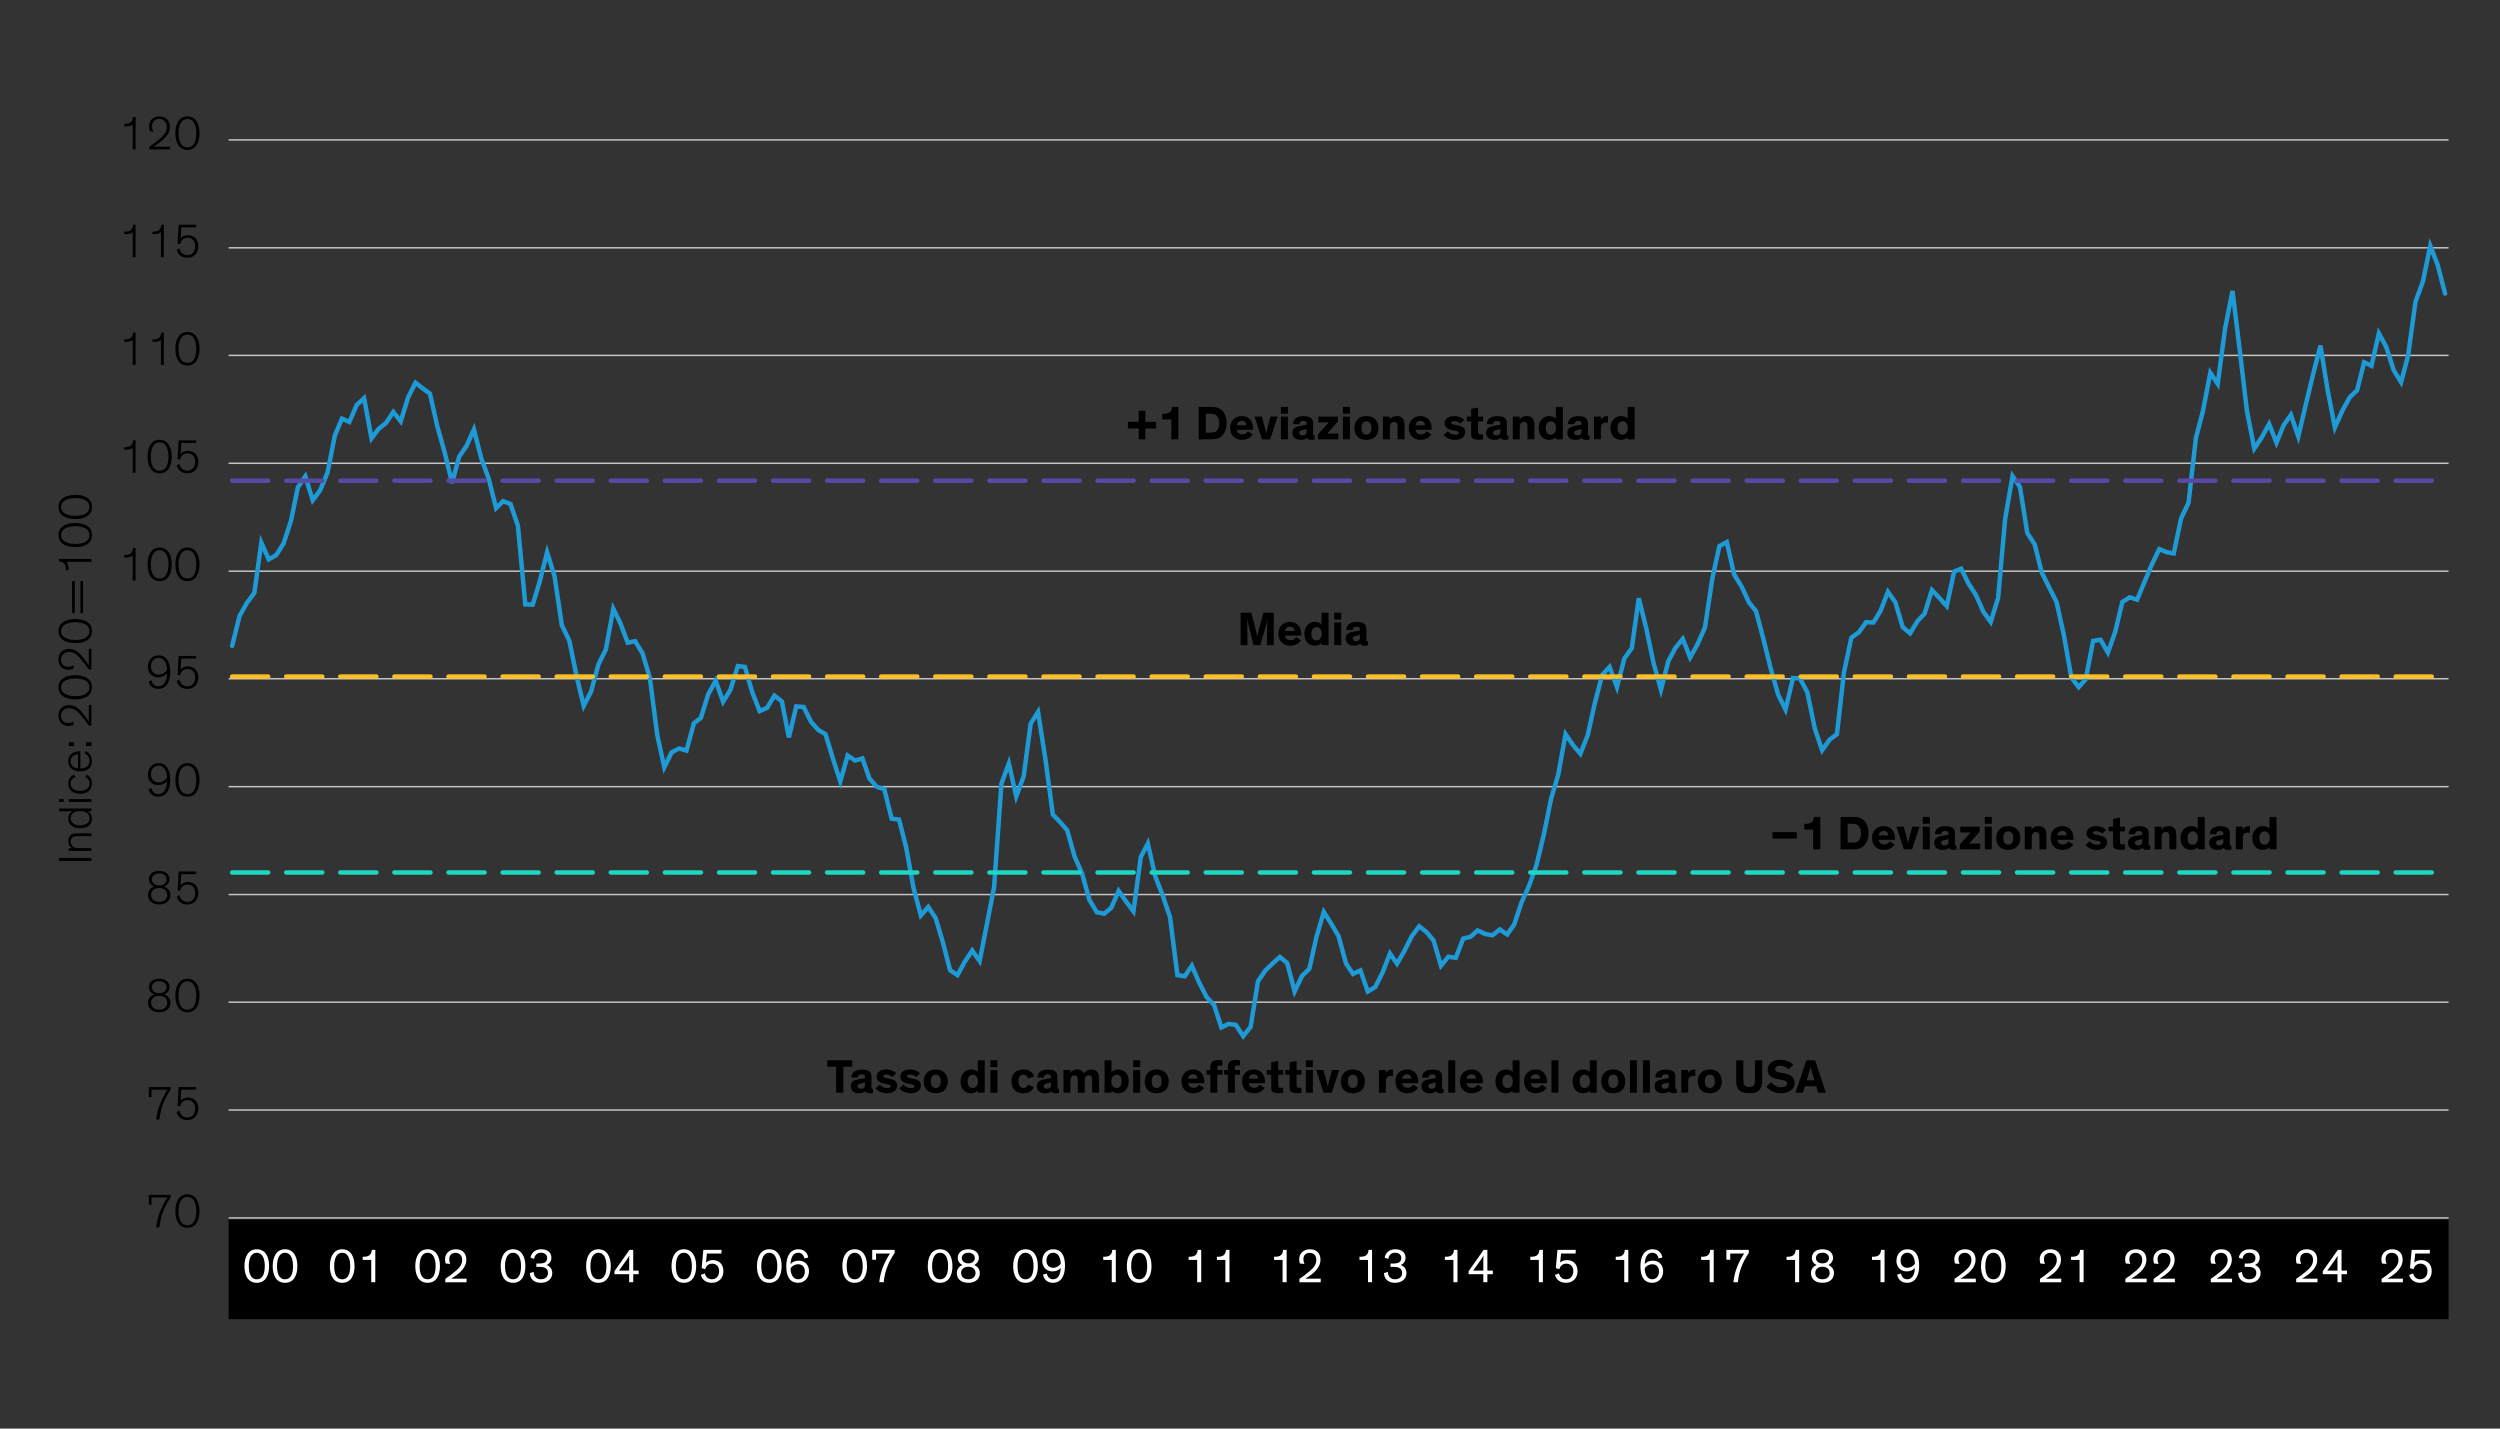 <?xml version="1.0" encoding="UTF-8"?>
<svg id="Blog_Template" data-name="Blog Template" xmlns="http://www.w3.org/2000/svg" viewBox="0 0 840 480">
  <rect x="0" y="0" width="840" height="480" fill="#333333" stroke="none"/>
  <defs>
    <style>
      .cls-1 {
        fill: #fff;
      }

      .cls-2 {
        stroke: #5949a7;
      }

      .cls-2, .cls-3, .cls-4, .cls-5, .cls-6 {
        fill: none;
      }

      .cls-2, .cls-3, .cls-5, .cls-6 {
        stroke-linecap: round;
        stroke-width: 1.5px;
      }

      .cls-2, .cls-3, .cls-6 {
        stroke-dasharray: 12.116 6.058 12.116 6.058 12.116 6.058;
        stroke-linejoin: round;
      }

      .cls-3 {
        stroke: #ffbf27;
      }

      .cls-4 {
        stroke: #c4c4c4;
        stroke-width: .5px;
      }

      .cls-5 {
        stroke: #1e9bd7;
      }

      .cls-6 {
        stroke: #1cd8c0;
      }
    </style>
  </defs>
  <rect x="76.818" y="409.75" width="745.901" height="33.503"/>
  <path class="cls-4" d="M76.818,372.971h745.904M76.818,336.721h745.904M76.818,300.568h745.904M76.818,264.318h745.904M76.818,228.067h745.904M76.818,191.915h745.904M76.818,155.664h745.904M76.818,119.413h745.904M76.818,83.261h745.904M76.818,47.01h745.904"/>
  <line class="cls-4" x1="76.818" y1="409.222" x2="822.722" y2="409.222"/>
  <polyline class="cls-5" points="77.998 217.015 80.482 206.995 82.966 202.574 85.45 199.234 87.81 182.336 90.295 187.936 92.779 186.561 95.263 182.631 97.748 175.066 100.108 163.671 102.592 160.036 105.076 168.091 107.56 164.751 110.045 158.759 112.529 146.282 114.889 140.682 117.373 141.763 119.858 136.065 122.342 133.806 124.826 147.265 127.186 144.121 129.671 142.156 132.155 138.423 134.639 141.567 137.123 133.511 139.608 128.599 141.968 130.465 144.452 132.234 146.936 143.237 149.421 152.078 151.905 162.295 154.265 153.454 156.749 149.819 159.233 144.317 161.718 154.043 164.202 160.822 166.686 170.744 169.046 168.386 171.531 169.369 174.015 176.638 176.499 203.065 178.983 203.163 181.343 195.402 183.828 185.578 186.312 193.536 188.796 210.138 191.281 215.247 193.765 227.33 196.125 237.154 198.609 232.341 201.093 223.204 203.578 218.194 206.062 204.539 208.422 209.352 210.906 215.935 213.391 215.443 215.875 219.471 218.359 227.822 220.843 246.978 223.204 257.785 225.688 252.775 228.172 251.497 230.656 252.185 233.141 243.049 235.501 241.182 237.985 233.225 240.469 228.706 242.954 235.779 245.438 231.751 247.922 223.794 250.282 224.088 252.766 232.635 255.251 238.923 257.735 237.842 260.219 233.716 262.704 235.681 265.064 247.764 267.548 237.351 270.032 237.547 272.516 242.558 275.001 245.308 277.361 246.684 279.845 254.838 282.329 262.599 284.814 253.855 287.298 255.525 289.782 254.838 292.142 261.616 294.627 264.367 297.111 265.153 299.595 275.075 302.079 275.37 304.439 284.604 306.924 298.26 309.408 307.593 311.892 304.744 314.377 308.477 316.861 316.827 319.221 325.964 321.705 327.634 324.189 323.115 326.674 319.381 329.158 322.918 331.518 310.933 334.002 298.162 336.487 263.286 338.971 256.508 341.455 267.609 343.939 260.929 346.299 243.147 348.784 239.217 351.268 255.132 353.752 273.7 356.237 276.254 358.597 279.005 361.081 287.846 363.565 293.446 366.049 302.386 368.534 306.512 371.018 307.003 373.378 305.038 375.862 299.34 378.347 302.877 380.831 306.217 383.315 287.945 385.675 283.426 388.16 294.428 390.644 300.814 393.128 308.182 395.612 327.634 398.097 328.027 400.457 324.49 402.941 330.188 405.425 335.002 407.91 337.654 410.394 345.219 412.754 344.04 415.238 344.334 417.722 348.166 420.207 345.022 422.691 329.697 425.175 326.062 427.535 323.802 430.02 321.543 432.504 323.606 434.988 333.135 437.472 327.928 439.957 325.472 442.317 314.862 444.801 306.414 447.285 310.343 449.77 314.568 452.254 323.704 454.614 327.241 457.098 326.062 459.583 333.135 462.067 331.661 464.551 326.749 467.035 320.364 469.395 323.802 471.88 319.48 474.364 314.568 476.848 311.227 479.333 313.192 481.693 316.041 484.177 324.49 486.661 321.444 489.145 321.837 491.63 315.354 494.114 314.764 496.474 312.603 498.958 313.782 501.443 314.273 503.927 312.308 506.411 313.978 508.771 310.638 511.255 303.172 513.74 297.67 516.224 290.794 518.708 280.478 521.193 268.297 523.553 260.339 526.037 246.684 528.521 250.319 531.005 253.266 533.49 246.978 535.85 236.27 538.334 226.741 540.818 224.088 543.303 230.867 545.787 221.24 548.271 217.801 550.631 201.002 553.116 211.023 555.6 222.811 558.084 231.751 560.568 222.124 562.928 217.703 565.413 214.657 567.897 220.945 570.381 216.426 572.866 210.826 575.35 194.322 577.71 183.515 580.194 182.14 582.678 193.045 585.163 197.072 587.647 202.377 590.007 205.325 592.491 214.657 594.976 224.678 597.46 233.421 599.944 238.432 602.428 227.822 604.789 227.92 607.273 232.635 609.757 244.719 612.241 252.087 614.726 248.55 617.21 246.684 619.57 225.955 622.054 214.264 624.539 212.496 627.023 209.058 629.507 209.156 631.867 205.226 634.351 198.841 636.836 202.377 639.32 210.728 641.804 212.791 644.289 208.665 646.649 206.209 649.133 198.251 651.617 200.904 654.101 203.655 656.586 192.062 658.946 191.08 661.43 196.09 663.914 199.921 666.399 205.521 668.883 208.959 671.367 200.904 673.727 174.379 676.211 159.938 678.696 163.573 681.18 179.094 683.664 182.926 686.024 192.357 688.509 197.367 690.993 202.279 693.477 213.479 695.961 227.625 698.446 230.867 700.806 228.215 703.29 215.345 705.774 214.952 708.259 219.275 710.743 212.201 713.103 202.279 715.587 200.707 718.072 201.493 720.556 195.501 723.04 189.606 725.524 184.498 727.884 185.48 730.369 185.971 732.853 174.182 735.337 168.976 737.822 147.166 740.182 138.128 742.666 125.259 745.15 128.992 747.634 110.326 750.119 97.751 752.603 118.087 754.963 138.03 757.447 150.703 759.932 146.97 762.416 142.451 764.9 148.738 767.26 142.942 769.745 139.405 772.229 146.675 774.713 136.065 777.197 125.75 779.682 116.122 782.042 130.858 784.526 143.63 787.01 138.03 789.494 133.511 791.979 131.153 794.339 121.722 796.823 122.901 799.307 111.996 801.792 116.614 804.276 124.375 806.76 128.402 809.12 119.463 811.605 101.386 814.089 94.608 816.573 82.623 819.057 89.008 821.542 98.636"/>
  <polyline class="cls-3" points="77.998 227.33 80.482 227.33 82.966 227.33 85.45 227.33 87.81 227.33 90.295 227.33 92.779 227.33 95.263 227.33 97.748 227.33 100.108 227.33 102.592 227.33 105.076 227.33 107.56 227.33 110.045 227.33 112.529 227.33 114.889 227.33 117.373 227.33 119.858 227.33 122.342 227.33 124.826 227.33 127.186 227.33 129.671 227.33 132.155 227.33 134.639 227.33 137.123 227.33 139.608 227.33 141.968 227.33 144.452 227.33 146.936 227.33 149.421 227.33 151.905 227.33 154.265 227.33 156.749 227.33 159.233 227.33 161.718 227.33 164.202 227.33 166.686 227.33 169.046 227.33 171.531 227.33 174.015 227.33 176.499 227.33 178.983 227.33 181.343 227.33 183.828 227.33 186.312 227.33 188.796 227.33 191.281 227.33 193.765 227.33 196.125 227.33 198.609 227.33 201.093 227.33 203.578 227.33 206.062 227.33 208.422 227.33 210.906 227.33 213.391 227.33 215.875 227.33 218.359 227.33 220.843 227.33 223.204 227.33 225.688 227.33 228.172 227.33 230.656 227.33 233.141 227.33 235.501 227.33 237.985 227.33 240.469 227.33 242.954 227.33 245.438 227.33 247.922 227.33 250.282 227.33 252.766 227.33 255.251 227.33 257.735 227.33 260.219 227.33 262.704 227.33 265.064 227.33 267.548 227.33 270.032 227.33 272.516 227.33 275.001 227.33 277.361 227.33 279.845 227.33 282.329 227.33 284.814 227.33 287.298 227.33 289.782 227.33 292.142 227.33 294.627 227.33 297.111 227.33 299.595 227.33 302.079 227.33 304.439 227.33 306.924 227.33 309.408 227.33 311.892 227.33 314.377 227.33 316.861 227.33 319.221 227.33 321.705 227.33 324.189 227.33 326.674 227.33 329.158 227.33 331.518 227.33 334.002 227.33 336.487 227.33 338.971 227.33 341.455 227.33 343.939 227.33 346.299 227.33 348.784 227.33 351.268 227.33 353.752 227.33 356.237 227.33 358.597 227.33 361.081 227.33 363.565 227.33 366.049 227.33 368.534 227.33 371.018 227.33 373.378 227.33 375.862 227.33 378.347 227.33 380.831 227.33 383.315 227.33 385.675 227.33 388.16 227.33 390.644 227.33 393.128 227.33 395.612 227.33 398.097 227.33 400.457 227.33 402.941 227.33 405.425 227.33 407.91 227.33 410.394 227.33 412.754 227.33 415.238 227.33 417.722 227.33 420.207 227.33 422.691 227.33 425.175 227.33 427.535 227.33 430.02 227.33 432.504 227.33 434.988 227.33 437.472 227.33 439.957 227.33 442.317 227.33 444.801 227.33 447.285 227.33 449.77 227.33 452.254 227.33 454.614 227.33 457.098 227.33 459.583 227.33 462.067 227.33 464.551 227.33 467.035 227.33 469.395 227.33 471.88 227.33 474.364 227.33 476.848 227.33 479.333 227.33 481.693 227.33 484.177 227.33 486.661 227.33 489.145 227.33 491.63 227.33 494.114 227.33 496.474 227.33 498.958 227.33 501.443 227.33 503.927 227.33 506.411 227.33 508.771 227.33 511.255 227.33 513.74 227.33 516.224 227.33 518.708 227.33 521.193 227.33 523.553 227.33 526.037 227.33 528.521 227.33 531.005 227.33 533.49 227.33 535.85 227.33 538.334 227.33 540.818 227.33 543.303 227.33 545.787 227.33 548.271 227.33 550.631 227.33 553.116 227.33 555.6 227.33 558.084 227.33 560.568 227.33 562.928 227.33 565.413 227.33 567.897 227.33 570.381 227.33 572.866 227.33 575.35 227.33 577.71 227.33 580.194 227.33 582.678 227.33 585.163 227.33 587.647 227.33 590.007 227.33 592.491 227.33 594.976 227.33 597.46 227.33 599.944 227.33 602.428 227.33 604.789 227.33 607.273 227.33 609.757 227.33 612.241 227.33 614.726 227.33 617.21 227.33 619.57 227.33 622.054 227.33 624.539 227.33 627.023 227.33 629.507 227.33 631.867 227.33 634.351 227.33 636.836 227.33 639.32 227.33 641.804 227.33 644.289 227.33 646.649 227.33 649.133 227.33 651.617 227.33 654.101 227.33 656.586 227.33 658.946 227.33 661.43 227.33 663.914 227.33 666.399 227.33 668.883 227.33 671.367 227.33 673.727 227.33 676.211 227.33 678.696 227.33 681.18 227.33 683.664 227.33 686.024 227.33 688.509 227.33 690.993 227.33 693.477 227.33 695.961 227.33 698.446 227.33 700.806 227.33 703.29 227.33 705.774 227.33 708.259 227.33 710.743 227.33 713.103 227.33 715.587 227.33 718.072 227.33 720.556 227.33 723.04 227.33 725.524 227.33 727.884 227.33 730.369 227.33 732.853 227.33 735.337 227.33 737.822 227.33 740.182 227.33 742.666 227.33 745.15 227.33 747.634 227.33 750.119 227.33 752.603 227.33 754.963 227.33 757.447 227.33 759.932 227.33 762.416 227.33 764.9 227.33 767.26 227.33 769.745 227.33 772.229 227.33 774.713 227.33 777.197 227.33 779.682 227.33 782.042 227.33 784.526 227.33 787.01 227.33 789.494 227.33 791.979 227.33 794.339 227.33 796.823 227.33 799.307 227.33 801.792 227.33 804.276 227.33 806.76 227.33 809.12 227.33 811.605 227.33 814.089 227.33 816.573 227.33 819.057 227.33 821.542 227.33"/>
  <polyline class="cls-2" points="77.998 161.509 80.482 161.509 82.966 161.509 85.45 161.509 87.81 161.509 90.295 161.509 92.779 161.509 95.263 161.509 97.748 161.509 100.108 161.509 102.592 161.509 105.076 161.509 107.56 161.509 110.045 161.509 112.529 161.509 114.889 161.509 117.373 161.509 119.858 161.509 122.342 161.509 124.826 161.509 127.186 161.509 129.671 161.509 132.155 161.509 134.639 161.509 137.123 161.509 139.608 161.509 141.968 161.509 144.452 161.509 146.936 161.509 149.421 161.509 151.905 161.509 154.265 161.509 156.749 161.509 159.233 161.509 161.718 161.509 164.202 161.509 166.686 161.509 169.046 161.509 171.531 161.509 174.015 161.509 176.499 161.509 178.983 161.509 181.343 161.509 183.828 161.509 186.312 161.509 188.796 161.509 191.281 161.509 193.765 161.509 196.125 161.509 198.609 161.509 201.093 161.509 203.578 161.509 206.062 161.509 208.422 161.509 210.906 161.509 213.391 161.509 215.875 161.509 218.359 161.509 220.843 161.509 223.204 161.509 225.688 161.509 228.172 161.509 230.656 161.509 233.141 161.509 235.501 161.509 237.985 161.509 240.469 161.509 242.954 161.509 245.438 161.509 247.922 161.509 250.282 161.509 252.766 161.509 255.251 161.509 257.735 161.509 260.219 161.509 262.704 161.509 265.064 161.509 267.548 161.509 270.032 161.509 272.516 161.509 275.001 161.509 277.361 161.509 279.845 161.509 282.329 161.509 284.814 161.509 287.298 161.509 289.782 161.509 292.142 161.509 294.627 161.509 297.111 161.509 299.595 161.509 302.079 161.509 304.439 161.509 306.924 161.509 309.408 161.509 311.892 161.509 314.377 161.509 316.861 161.509 319.221 161.509 321.705 161.509 324.189 161.509 326.674 161.509 329.158 161.509 331.518 161.509 334.002 161.509 336.487 161.509 338.971 161.509 341.455 161.509 343.939 161.509 346.299 161.509 348.784 161.509 351.268 161.509 353.752 161.509 356.237 161.509 358.597 161.509 361.081 161.509 363.565 161.509 366.049 161.509 368.534 161.509 371.018 161.509 373.378 161.509 375.862 161.509 378.347 161.509 380.831 161.509 383.315 161.509 385.675 161.509 388.16 161.509 390.644 161.509 393.128 161.509 395.612 161.509 398.097 161.509 400.457 161.509 402.941 161.509 405.425 161.509 407.91 161.509 410.394 161.509 412.754 161.509 415.238 161.509 417.722 161.509 420.207 161.509 422.691 161.509 425.175 161.509 427.535 161.509 430.02 161.509 432.504 161.509 434.988 161.509 437.472 161.509 439.957 161.509 442.317 161.509 444.801 161.509 447.285 161.509 449.77 161.509 452.254 161.509 454.614 161.509 457.098 161.509 459.583 161.509 462.067 161.509 464.551 161.509 467.035 161.509 469.395 161.509 471.88 161.509 474.364 161.509 476.848 161.509 479.333 161.509 481.693 161.509 484.177 161.509 486.661 161.509 489.145 161.509 491.63 161.509 494.114 161.509 496.474 161.509 498.958 161.509 501.443 161.509 503.927 161.509 506.411 161.509 508.771 161.509 511.255 161.509 513.74 161.509 516.224 161.509 518.708 161.509 521.193 161.509 523.553 161.509 526.037 161.509 528.521 161.509 531.005 161.509 533.49 161.509 535.85 161.509 538.334 161.509 540.818 161.509 543.303 161.509 545.787 161.509 548.271 161.509 550.631 161.509 553.116 161.509 555.6 161.509 558.084 161.509 560.568 161.509 562.928 161.509 565.413 161.509 567.897 161.509 570.381 161.509 572.866 161.509 575.35 161.509 577.71 161.509 580.194 161.509 582.678 161.509 585.163 161.509 587.647 161.509 590.007 161.509 592.491 161.509 594.976 161.509 597.46 161.509 599.944 161.509 602.428 161.509 604.789 161.509 607.273 161.509 609.757 161.509 612.241 161.509 614.726 161.509 617.21 161.509 619.57 161.509 622.054 161.509 624.539 161.509 627.023 161.509 629.507 161.509 631.867 161.509 634.351 161.509 636.836 161.509 639.32 161.509 641.804 161.509 644.289 161.509 646.649 161.509 649.133 161.509 651.617 161.509 654.101 161.509 656.586 161.509 658.946 161.509 661.43 161.509 663.914 161.509 666.399 161.509 668.883 161.509 671.367 161.509 673.727 161.509 676.211 161.509 678.696 161.509 681.18 161.509 683.664 161.509 686.024 161.509 688.509 161.509 690.993 161.509 693.477 161.509 695.961 161.509 698.446 161.509 700.806 161.509 703.29 161.509 705.774 161.509 708.259 161.509 710.743 161.509 713.103 161.509 715.587 161.509 718.072 161.509 720.556 161.509 723.04 161.509 725.524 161.509 727.884 161.509 730.369 161.509 732.853 161.509 735.337 161.509 737.822 161.509 740.182 161.509 742.666 161.509 745.15 161.509 747.634 161.509 750.119 161.509 752.603 161.509 754.963 161.509 757.447 161.509 759.932 161.509 762.416 161.509 764.9 161.509 767.26 161.509 769.745 161.509 772.229 161.509 774.713 161.509 777.197 161.509 779.682 161.509 782.042 161.509 784.526 161.509 787.01 161.509 789.494 161.509 791.979 161.509 794.339 161.509 796.823 161.509 799.307 161.509 801.792 161.509 804.276 161.509 806.76 161.509 809.12 161.509 811.605 161.509 814.089 161.509 816.573 161.509 819.057 161.509 821.542 161.509"/>
  <polyline class="cls-6" points="77.998 293.151 80.482 293.151 82.966 293.151 85.45 293.151 87.81 293.151 90.295 293.151 92.779 293.151 95.263 293.151 97.748 293.151 100.108 293.151 102.592 293.151 105.076 293.151 107.56 293.151 110.045 293.151 112.529 293.151 114.889 293.151 117.373 293.151 119.858 293.151 122.342 293.151 124.826 293.151 127.186 293.151 129.671 293.151 132.155 293.151 134.639 293.151 137.123 293.151 139.608 293.151 141.968 293.151 144.452 293.151 146.936 293.151 149.421 293.151 151.905 293.151 154.265 293.151 156.749 293.151 159.233 293.151 161.718 293.151 164.202 293.151 166.686 293.151 169.046 293.151 171.531 293.151 174.015 293.151 176.499 293.151 178.983 293.151 181.343 293.151 183.828 293.151 186.312 293.151 188.796 293.151 191.281 293.151 193.765 293.151 196.125 293.151 198.609 293.151 201.093 293.151 203.578 293.151 206.062 293.151 208.422 293.151 210.906 293.151 213.391 293.151 215.875 293.151 218.359 293.151 220.843 293.151 223.204 293.151 225.688 293.151 228.172 293.151 230.656 293.151 233.141 293.151 235.501 293.151 237.985 293.151 240.469 293.151 242.954 293.151 245.438 293.151 247.922 293.151 250.282 293.151 252.766 293.151 255.251 293.151 257.735 293.151 260.219 293.151 262.704 293.151 265.064 293.151 267.548 293.151 270.032 293.151 272.516 293.151 275.001 293.151 277.361 293.151 279.845 293.151 282.329 293.151 284.814 293.151 287.298 293.151 289.782 293.151 292.142 293.151 294.627 293.151 297.111 293.151 299.595 293.151 302.079 293.151 304.439 293.151 306.924 293.151 309.408 293.151 311.892 293.151 314.377 293.151 316.861 293.151 319.221 293.151 321.705 293.151 324.189 293.151 326.674 293.151 329.158 293.151 331.518 293.151 334.002 293.151 336.487 293.151 338.971 293.151 341.455 293.151 343.939 293.151 346.299 293.151 348.784 293.151 351.268 293.151 353.752 293.151 356.237 293.151 358.597 293.151 361.081 293.151 363.565 293.151 366.049 293.151 368.534 293.151 371.018 293.151 373.378 293.151 375.862 293.151 378.347 293.151 380.831 293.151 383.315 293.151 385.675 293.151 388.16 293.151 390.644 293.151 393.128 293.151 395.612 293.151 398.097 293.151 400.457 293.151 402.941 293.151 405.425 293.151 407.91 293.151 410.394 293.151 412.754 293.151 415.238 293.151 417.722 293.151 420.207 293.151 422.691 293.151 425.175 293.151 427.535 293.151 430.02 293.151 432.504 293.151 434.988 293.151 437.472 293.151 439.957 293.151 442.317 293.151 444.801 293.151 447.285 293.151 449.77 293.151 452.254 293.151 454.614 293.151 457.098 293.151 459.583 293.151 462.067 293.151 464.551 293.151 467.035 293.151 469.395 293.151 471.88 293.151 474.364 293.151 476.848 293.151 479.333 293.151 481.693 293.151 484.177 293.151 486.661 293.151 489.145 293.151 491.63 293.151 494.114 293.151 496.474 293.151 498.958 293.151 501.443 293.151 503.927 293.151 506.411 293.151 508.771 293.151 511.255 293.151 513.74 293.151 516.224 293.151 518.708 293.151 521.193 293.151 523.553 293.151 526.037 293.151 528.521 293.151 531.005 293.151 533.49 293.151 535.85 293.151 538.334 293.151 540.818 293.151 543.303 293.151 545.787 293.151 548.271 293.151 550.631 293.151 553.116 293.151 555.6 293.151 558.084 293.151 560.568 293.151 562.928 293.151 565.413 293.151 567.897 293.151 570.381 293.151 572.866 293.151 575.35 293.151 577.71 293.151 580.194 293.151 582.678 293.151 585.163 293.151 587.647 293.151 590.007 293.151 592.491 293.151 594.976 293.151 597.46 293.151 599.944 293.151 602.428 293.151 604.789 293.151 607.273 293.151 609.757 293.151 612.241 293.151 614.726 293.151 617.21 293.151 619.57 293.151 622.054 293.151 624.539 293.151 627.023 293.151 629.507 293.151 631.867 293.151 634.351 293.151 636.836 293.151 639.32 293.151 641.804 293.151 644.289 293.151 646.649 293.151 649.133 293.151 651.617 293.151 654.101 293.151 656.586 293.151 658.946 293.151 661.43 293.151 663.914 293.151 666.399 293.151 668.883 293.151 671.367 293.151 673.727 293.151 676.211 293.151 678.696 293.151 681.18 293.151 683.664 293.151 686.024 293.151 688.509 293.151 690.993 293.151 693.477 293.151 695.961 293.151 698.446 293.151 700.806 293.151 703.29 293.151 705.774 293.151 708.259 293.151 710.743 293.151 713.103 293.151 715.587 293.151 718.072 293.151 720.556 293.151 723.04 293.151 725.524 293.151 727.884 293.151 730.369 293.151 732.853 293.151 735.337 293.151 737.822 293.151 740.182 293.151 742.666 293.151 745.15 293.151 747.634 293.151 750.119 293.151 752.603 293.151 754.963 293.151 757.447 293.151 759.932 293.151 762.416 293.151 764.9 293.151 767.26 293.151 769.745 293.151 772.229 293.151 774.713 293.151 777.197 293.151 779.682 293.151 782.042 293.151 784.526 293.151 787.01 293.151 789.494 293.151 791.979 293.151 794.339 293.151 796.823 293.151 799.307 293.151 801.792 293.151 804.276 293.151 806.76 293.151 809.12 293.151 811.605 293.151 814.089 293.151 816.573 293.151 819.057 293.151 821.542 293.151"/>
  <g id="LIVETEXT">
    <g>
      <path d="M57.32,402.292c-.977,1.504-1.745,2.913-2.354,4.417-.672,1.649-1.137,3.474-1.393,5.65h-1.104c.208-2.065.753-3.97,1.537-5.794.608-1.424,1.345-2.817,2.209-4.209h-5.282v2.481h-.913v-3.361h7.3v.816Z"/>
      <path d="M58.917,406.917c0-3.169,1.297-5.634,4.065-5.634,2.753,0,4.065,2.465,4.065,5.634,0,2.929-1.104,5.634-4.065,5.634-2.977,0-4.065-2.705-4.065-5.634ZM60.006,406.885c0,2.465.672,4.786,2.977,4.786s2.962-2.321,2.962-4.786c0-2.657-.961-4.738-2.962-4.738s-2.977,2.081-2.977,4.738Z"/>
    </g>
    <g>
      <path d="M57.32,366.071c-.977,1.504-1.745,2.913-2.354,4.417-.672,1.649-1.137,3.474-1.393,5.65h-1.104c.208-2.065.753-3.97,1.537-5.794.608-1.424,1.345-2.817,2.209-4.209h-5.282v2.481h-.913v-3.361h7.3v.816Z"/>
      <path d="M60.678,369.896c.353-.528,1.2-1.136,2.465-1.136,2.001,0,3.506,1.393,3.506,3.682,0,2.145-1.297,3.889-3.698,3.889-1.856,0-3.201-.96-3.553-2.673l.896-.512c.16,1.072.976,2.321,2.656,2.321,1.602,0,2.626-1.168,2.626-3.025,0-1.553-.881-2.801-2.577-2.801-1.457,0-2.257.896-2.466,2.129l-.864-.192.353-6.322h5.891v.88h-4.994l-.24,3.761Z"/>
    </g>
    <g>
      <path d="M56.968,331.651c0,1.265-.864,2.145-1.841,2.449.881.32,2.145,1.088,2.145,2.817,0,1.633-1.152,3.201-3.777,3.201-2.657,0-3.777-1.568-3.777-3.201,0-1.729,1.249-2.513,2.145-2.833-1.008-.288-1.841-1.168-1.841-2.433,0-1.601,1.233-2.801,3.474-2.801,2.241,0,3.474,1.201,3.474,2.801ZM56.199,336.917c0-1.393-1.024-2.321-2.705-2.321s-2.721.928-2.721,2.321c0,1.265.912,2.337,2.721,2.337s2.705-1.072,2.705-2.337ZM55.943,331.698c0-1.216-.96-2.017-2.449-2.017-1.488,0-2.449.8-2.449,2.017,0,1.104.849,2.033,2.449,2.033s2.449-.929,2.449-2.033Z"/>
      <path d="M58.917,334.484c0-3.169,1.297-5.634,4.065-5.634,2.753,0,4.065,2.465,4.065,5.634,0,2.929-1.104,5.634-4.065,5.634-2.977,0-4.065-2.705-4.065-5.634ZM60.006,334.452c0,2.465.672,4.786,2.977,4.786s2.962-2.321,2.962-4.786c0-2.657-.961-4.738-2.962-4.738s-2.977,2.081-2.977,4.738Z"/>
    </g>
    <g>
      <path d="M56.968,295.431c0,1.265-.864,2.145-1.841,2.449.881.32,2.145,1.088,2.145,2.817,0,1.633-1.152,3.201-3.777,3.201-2.657,0-3.777-1.568-3.777-3.201,0-1.729,1.249-2.513,2.145-2.833-1.008-.288-1.841-1.168-1.841-2.433,0-1.601,1.233-2.801,3.474-2.801,2.241,0,3.474,1.201,3.474,2.801ZM56.199,300.697c0-1.393-1.024-2.321-2.705-2.321s-2.721.928-2.721,2.321c0,1.265.912,2.337,2.721,2.337s2.705-1.072,2.705-2.337ZM55.943,295.479c0-1.216-.96-2.017-2.449-2.017-1.488,0-2.449.8-2.449,2.017,0,1.104.849,2.033,2.449,2.033s2.449-.929,2.449-2.033Z"/>
      <path d="M60.678,297.463c.353-.528,1.2-1.136,2.465-1.136,2.001,0,3.506,1.393,3.506,3.682,0,2.145-1.297,3.889-3.698,3.889-1.856,0-3.201-.96-3.553-2.673l.896-.512c.16,1.072.976,2.321,2.656,2.321,1.602,0,2.626-1.168,2.626-3.025,0-1.553-.881-2.801-2.577-2.801-1.457,0-2.257.896-2.466,2.129l-.864-.192.353-6.322h5.891v.88h-4.994l-.24,3.761Z"/>
    </g>
    <g>
      <path d="M50.901,264.82c.144.56.512,2,2.272,2,1.953,0,2.865-1.777,2.962-4.482-.513.801-1.633,1.457-3.01,1.457-1.841,0-3.441-1.233-3.441-3.554,0-1.985,1.297-3.826,3.602-3.826,2.289,0,3.905,1.697,3.905,5.586,0,3.569-1.408,5.682-4.065,5.682-2.192,0-3.009-1.552-3.153-2.513l.929-.352ZM53.286,257.265c-1.425,0-2.561,1.104-2.561,2.865,0,1.856,1.216,2.769,2.577,2.769,1.36,0,2.496-.913,2.816-1.745-.111-2.369-1.104-3.89-2.833-3.89Z"/>
      <path d="M58.917,262.05c0-3.169,1.297-5.634,4.065-5.634,2.753,0,4.065,2.465,4.065,5.634,0,2.929-1.104,5.634-4.065,5.634-2.977,0-4.065-2.705-4.065-5.634ZM60.006,262.019c0,2.465.672,4.786,2.977,4.786s2.962-2.321,2.962-4.786c0-2.657-.961-4.738-2.962-4.738s-2.977,2.081-2.977,4.738Z"/>
    </g>
    <g>
      <path d="M50.901,228.6c.144.56.512,2,2.272,2,1.953,0,2.865-1.777,2.962-4.482-.513.8-1.633,1.457-3.01,1.457-1.841,0-3.441-1.233-3.441-3.554,0-1.985,1.297-3.826,3.602-3.826,2.289,0,3.905,1.697,3.905,5.586,0,3.569-1.408,5.682-4.065,5.682-2.192,0-3.009-1.552-3.153-2.513l.929-.352ZM53.286,221.045c-1.425,0-2.561,1.104-2.561,2.865,0,1.856,1.216,2.769,2.577,2.769,1.36,0,2.496-.913,2.816-1.745-.111-2.369-1.104-3.89-2.833-3.89Z"/>
      <path d="M60.678,225.03c.353-.528,1.2-1.136,2.465-1.136,2.001,0,3.506,1.393,3.506,3.682,0,2.145-1.297,3.889-3.698,3.889-1.856,0-3.201-.96-3.553-2.673l.896-.512c.16,1.072.976,2.321,2.656,2.321,1.602,0,2.626-1.168,2.626-3.025,0-1.553-.881-2.801-2.577-2.801-1.457,0-2.257.896-2.466,2.129l-.864-.192.353-6.322h5.891v.88h-4.994l-.24,3.761Z"/>
    </g>
    <g>
      <path d="M44.583,195.06v-8.372c-.496.497-1.489.656-2.321.656-.16,0-.336,0-.512-.016v-.849h.256c.864,0,1.44-.16,1.856-.464.544-.4.801-1.024.833-1.857h.864v10.9h-.977Z"/>
      <path d="M49.573,189.617c0-3.169,1.297-5.634,4.065-5.634,2.753,0,4.065,2.465,4.065,5.634,0,2.929-1.104,5.634-4.065,5.634-2.977,0-4.065-2.705-4.065-5.634ZM50.662,189.586c0,2.465.672,4.786,2.977,4.786s2.962-2.321,2.962-4.786c0-2.657-.961-4.738-2.962-4.738s-2.977,2.081-2.977,4.738Z"/>
      <path d="M58.917,189.617c0-3.169,1.297-5.634,4.065-5.634,2.753,0,4.065,2.465,4.065,5.634,0,2.929-1.104,5.634-4.065,5.634-2.977,0-4.065-2.705-4.065-5.634ZM60.006,189.586c0,2.465.672,4.786,2.977,4.786s2.962-2.321,2.962-4.786c0-2.657-.961-4.738-2.962-4.738s-2.977,2.081-2.977,4.738Z"/>
    </g>
    <g>
      <path d="M44.583,158.834v-8.372c-.496.497-1.489.656-2.321.656-.16,0-.336,0-.512-.016v-.849h.256c.864,0,1.44-.16,1.856-.464.544-.4.801-1.024.833-1.857h.864v10.9h-.977Z"/>
      <path d="M49.573,153.392c0-3.169,1.297-5.634,4.065-5.634,2.753,0,4.065,2.465,4.065,5.634,0,2.929-1.104,5.634-4.065,5.634-2.977,0-4.065-2.705-4.065-5.634ZM50.662,153.36c0,2.465.672,4.786,2.977,4.786s2.962-2.321,2.962-4.786c0-2.657-.961-4.738-2.962-4.738s-2.977,2.081-2.977,4.738Z"/>
      <path d="M60.678,152.591c.353-.528,1.2-1.136,2.465-1.136,2.001,0,3.506,1.393,3.506,3.682,0,2.145-1.297,3.889-3.698,3.889-1.856,0-3.201-.96-3.553-2.673l.896-.512c.16,1.072.976,2.321,2.656,2.321,1.602,0,2.626-1.168,2.626-3.025,0-1.553-.881-2.801-2.577-2.801-1.457,0-2.257.896-2.466,2.129l-.864-.192.353-6.322h5.891v.88h-4.994l-.24,3.761Z"/>
    </g>
    <g>
      <path d="M44.583,122.614v-8.372c-.496.497-1.489.656-2.321.656-.16,0-.336,0-.512-.016v-.849h.256c.864,0,1.44-.16,1.856-.464.544-.4.801-1.024.833-1.857h.864v10.9h-.977Z"/>
      <path d="M54.071,122.614v-8.372c-.496.497-1.489.656-2.321.656-.16,0-.336,0-.512-.016v-.849h.256c.864,0,1.44-.16,1.856-.464.544-.4.801-1.024.833-1.857h.864v10.9h-.977Z"/>
      <path d="M58.917,117.172c0-3.169,1.297-5.634,4.065-5.634,2.753,0,4.065,2.465,4.065,5.634,0,2.929-1.104,5.634-4.065,5.634-2.977,0-4.065-2.705-4.065-5.634ZM60.006,117.14c0,2.465.672,4.786,2.977,4.786s2.962-2.321,2.962-4.786c0-2.657-.961-4.738-2.962-4.738s-2.977,2.081-2.977,4.738Z"/>
    </g>
    <g>
      <path d="M44.583,86.401v-8.372c-.496.497-1.489.656-2.321.656-.16,0-.336,0-.512-.016v-.849h.256c.864,0,1.44-.16,1.856-.464.544-.4.801-1.024.833-1.857h.864v10.9h-.977Z"/>
      <path d="M54.071,86.401v-8.372c-.496.497-1.489.656-2.321.656-.16,0-.336,0-.512-.016v-.849h.256c.864,0,1.44-.16,1.856-.464.544-.4.801-1.024.833-1.857h.864v10.9h-.977Z"/>
      <path d="M60.678,80.158c.353-.528,1.2-1.136,2.465-1.136,2.001,0,3.506,1.393,3.506,3.682,0,2.145-1.297,3.889-3.698,3.889-1.856,0-3.201-.96-3.553-2.673l.896-.512c.16,1.072.976,2.321,2.656,2.321,1.602,0,2.626-1.168,2.626-3.025,0-1.553-.881-2.801-2.577-2.801-1.457,0-2.257.896-2.466,2.129l-.864-.192.353-6.322h5.891v.88h-4.994l-.24,3.761Z"/>
    </g>
    <g>
      <path d="M44.583,50.188v-8.372c-.496.497-1.489.656-2.321.656-.16,0-.336,0-.512-.016v-.849h.256c.864,0,1.44-.16,1.856-.464.544-.4.801-1.024.833-1.857h.864v10.9h-.977Z"/>
      <path d="M50.437,44.105c-.272-.576-.368-1.152-.368-1.729,0-1.793,1.329-3.266,3.474-3.266,2.4,0,3.554,1.617,3.554,3.538,0,2.289-1.585,3.698-3.122,4.946-1.008.801-2,1.489-2.385,1.713h5.555v.88h-6.947v-.88c.849-.56,2.385-1.745,3.762-2.897,1.152-1.041,2.097-2.049,2.097-3.729,0-1.713-1.137-2.721-2.545-2.721-1.616,0-2.433,1.136-2.433,2.449,0,.865.32,1.601.512,1.873l-1.152-.176Z"/>
      <path d="M58.917,44.745c0-3.169,1.297-5.634,4.065-5.634,2.753,0,4.065,2.465,4.065,5.634,0,2.929-1.104,5.634-4.065,5.634-2.977,0-4.065-2.705-4.065-5.634ZM60.006,44.713c0,2.465.672,4.786,2.977,4.786s2.962-2.321,2.962-4.786c0-2.657-.961-4.738-2.962-4.738s-2.977,2.081-2.977,4.738Z"/>
    </g>
    <g>
      <path class="cls-1" d="M82.135,425.402c0-3.073,1.265-5.65,4.146-5.65,2.882,0,4.146,2.561,4.146,5.65,0,2.849-1.04,5.618-4.146,5.618-3.121,0-4.146-2.753-4.146-5.618ZM83.592,425.371c0,2.369.592,4.466,2.688,4.466,2.113,0,2.689-2.097,2.689-4.466,0-2.513-.816-4.45-2.689-4.45-1.872,0-2.688,1.937-2.688,4.45Z"/>
      <path class="cls-1" d="M91.623,425.402c0-3.073,1.265-5.65,4.146-5.65,2.882,0,4.146,2.561,4.146,5.65,0,2.849-1.04,5.618-4.146,5.618-3.121,0-4.146-2.753-4.146-5.618ZM93.08,425.371c0,2.369.592,4.466,2.688,4.466,2.113,0,2.689-2.097,2.689-4.466,0-2.513-.816-4.45-2.689-4.45-1.872,0-2.688,1.937-2.688,4.45Z"/>
    </g>
    <g>
      <path class="cls-1" d="M110.834,425.402c0-3.073,1.265-5.65,4.146-5.65,2.882,0,4.146,2.561,4.146,5.65,0,2.849-1.04,5.618-4.146,5.618-3.121,0-4.146-2.753-4.146-5.618ZM112.291,425.371c0,2.369.592,4.466,2.688,4.466,2.113,0,2.689-2.097,2.689-4.466,0-2.513-.816-4.45-2.689-4.45-1.872,0-2.688,1.937-2.688,4.45Z"/>
      <path class="cls-1" d="M126.1,430.829h-1.36v-7.491h-2.865v-1.072h.353c.864,0,1.44-.16,1.856-.464.544-.4.8-1.024.832-1.856h1.185v10.884Z"/>
    </g>
    <g>
      <path class="cls-1" d="M139.533,425.402c0-3.073,1.265-5.65,4.146-5.65,2.882,0,4.146,2.561,4.146,5.65,0,2.849-1.04,5.618-4.146,5.618-3.121,0-4.146-2.753-4.146-5.618ZM140.99,425.371c0,2.369.592,4.466,2.688,4.466,2.113,0,2.689-2.097,2.689-4.466,0-2.513-.816-4.45-2.689-4.45-1.872,0-2.688,1.937-2.688,4.45Z"/>
      <path class="cls-1" d="M149.773,424.538c-.08-.176-.239-.816-.239-1.44,0-1.793,1.328-3.346,3.601-3.346,2.514,0,3.554,1.617,3.554,3.538,0,2.449-1.937,4.226-3.793,5.506-.433.288-.913.592-1.312.832h5.186v1.201h-7.154v-1.136c.928-.577,2.48-1.761,3.697-2.817,1.057-.928,1.969-1.985,1.969-3.521s-.929-2.401-2.226-2.401c-1.424,0-2.112.944-2.112,2.129,0,.528.112,1.072.353,1.584l-1.521-.128Z"/>
    </g>
    <g>
      <path class="cls-1" d="M168.233,425.402c0-3.073,1.265-5.65,4.146-5.65,2.882,0,4.146,2.561,4.146,5.65,0,2.849-1.04,5.618-4.146,5.618-3.121,0-4.146-2.753-4.146-5.618ZM169.69,425.371c0,2.369.592,4.466,2.688,4.466,2.113,0,2.689-2.097,2.689-4.466,0-2.513-.816-4.45-2.689-4.45-1.872,0-2.688,1.937-2.688,4.45Z"/>
      <path class="cls-1" d="M178.265,422.601c.064-1.056,1.073-2.849,3.554-2.849,2.305,0,3.441,1.217,3.441,2.833,0,1.28-.721,2.081-1.601,2.449.96.352,1.904,1.217,1.904,2.705,0,1.921-1.456,3.281-3.873,3.281-2.257,0-3.569-1.28-3.682-3.249l1.297-.417c.096,1.745,1.136,2.481,2.4,2.481,1.505,0,2.417-.833,2.417-2.145,0-.944-.464-1.489-1.152-1.761-.496-.192-1.104-.256-1.761-.256h-.992v-1.12h.896c.608,0,1.28-.064,1.809-.304.544-.24.912-.736.912-1.553,0-1.056-.736-1.777-2.081-1.777-1.456,0-2.128.977-2.272,2.065l-1.217-.384Z"/>
    </g>
    <g>
      <path class="cls-1" d="M196.932,425.402c0-3.073,1.265-5.65,4.146-5.65,2.882,0,4.146,2.561,4.146,5.65,0,2.849-1.04,5.618-4.146,5.618-3.121,0-4.146-2.753-4.146-5.618ZM198.389,425.371c0,2.369.592,4.466,2.688,4.466,2.113,0,2.689-2.097,2.689-4.466,0-2.513-.816-4.45-2.689-4.45-1.872,0-2.688,1.937-2.688,4.45Z"/>
      <path class="cls-1" d="M212.76,430.829h-1.36v-2.689h-4.946v-1.024l5.058-7.171h1.249v6.979h1.824v1.217h-1.824v2.689ZM211.399,426.923v-3.473c0-.849.031-1.152.063-1.585-.256.433-.592,1.024-1.009,1.601l-2.48,3.457h3.426Z"/>
    </g>
    <g>
      <path class="cls-1" d="M225.632,425.402c0-3.073,1.265-5.65,4.146-5.65,2.882,0,4.146,2.561,4.146,5.65,0,2.849-1.04,5.618-4.146,5.618-3.121,0-4.146-2.753-4.146-5.618ZM227.089,425.371c0,2.369.592,4.466,2.688,4.466,2.113,0,2.689-2.097,2.689-4.466,0-2.513-.816-4.45-2.689-4.45-1.872,0-2.688,1.937-2.688,4.45Z"/>
      <path class="cls-1" d="M236.816,427.867c.305,1.281,1.201,1.969,2.386,1.969,1.265,0,2.433-.88,2.433-2.77,0-1.681-1.152-2.481-2.321-2.481-1.152,0-2.032.641-2.368,1.873l-1.185-.384.56-6.13h6.146l-.08,1.249h-4.865l-.32,3.025c.464-.4,1.248-.832,2.305-.832,2.064,0,3.554,1.376,3.554,3.713,0,2.257-1.457,3.921-3.89,3.921-1.921,0-3.249-.992-3.697-2.657l1.344-.497Z"/>
    </g>
    <g>
      <path class="cls-1" d="M254.332,425.402c0-3.073,1.265-5.65,4.146-5.65,2.882,0,4.146,2.561,4.146,5.65,0,2.849-1.04,5.618-4.146,5.618-3.121,0-4.146-2.753-4.146-5.618ZM255.789,425.371c0,2.369.592,4.466,2.688,4.466,2.113,0,2.689-2.097,2.689-4.466,0-2.513-.816-4.45-2.689-4.45-1.872,0-2.688,1.937-2.688,4.45Z"/>
      <path class="cls-1" d="M270.303,422.841c-.144-.592-.592-1.921-2.097-1.921-1.616,0-2.48,1.409-2.577,3.826.513-.64,1.473-1.168,2.722-1.168,2.145,0,3.473,1.537,3.473,3.521,0,2.065-1.28,3.921-3.681,3.921-2.466,0-3.954-1.712-3.954-5.554,0-3.569,1.44-5.714,4.065-5.714,2.289,0,3.153,1.633,3.313,2.77l-1.265.32ZM268.142,424.778c-.977,0-2.001.544-2.514,1.408.048,2.177.961,3.65,2.514,3.65,1.36,0,2.288-1.041,2.288-2.657,0-1.553-.976-2.401-2.288-2.401Z"/>
    </g>
    <g>
      <path class="cls-1" d="M283.032,425.402c0-3.073,1.265-5.65,4.146-5.65,2.882,0,4.146,2.561,4.146,5.65,0,2.849-1.04,5.618-4.146,5.618-3.121,0-4.146-2.753-4.146-5.618ZM284.489,425.371c0,2.369.592,4.466,2.688,4.466,2.113,0,2.689-2.097,2.689-4.466,0-2.513-.816-4.45-2.689-4.45-1.872,0-2.688,1.937-2.688,4.45Z"/>
      <path class="cls-1" d="M300.588,420.985c-1.969,2.977-3.329,6.018-3.649,9.844h-1.505c.353-3.569,1.633-6.626,3.617-9.652h-4.689v2.097h-1.297v-3.329h7.523v1.041Z"/>
    </g>
    <g>
      <path class="cls-1" d="M311.731,425.402c0-3.073,1.265-5.65,4.146-5.65,2.882,0,4.146,2.561,4.146,5.65,0,2.849-1.04,5.618-4.146,5.618-3.121,0-4.146-2.753-4.146-5.618ZM313.188,425.371c0,2.369.592,4.466,2.688,4.466,2.113,0,2.689-2.097,2.689-4.466,0-2.513-.816-4.45-2.689-4.45-1.872,0-2.688,1.937-2.688,4.45Z"/>
      <path class="cls-1" d="M328.903,422.65c0,1.12-.721,2-1.553,2.385.864.417,1.872,1.168,1.872,2.721,0,1.713-1.185,3.265-3.873,3.265-2.705,0-3.857-1.552-3.857-3.265,0-1.553.992-2.337,1.872-2.737-.88-.368-1.568-1.2-1.568-2.369,0-1.633,1.249-2.897,3.554-2.897s3.554,1.265,3.554,2.897ZM327.782,427.739c0-1.249-.912-2.113-2.433-2.113-1.505,0-2.417.864-2.417,2.113,0,1.104.8,2.097,2.417,2.097,1.633,0,2.433-.993,2.433-2.097ZM327.542,422.697c0-1.056-.896-1.777-2.192-1.777-1.312,0-2.193.721-2.193,1.777,0,.977.769,1.793,2.193,1.793,1.408,0,2.192-.816,2.192-1.793Z"/>
    </g>
    <g>
      <path class="cls-1" d="M340.431,425.402c0-3.073,1.265-5.65,4.146-5.65,2.882,0,4.146,2.561,4.146,5.65,0,2.849-1.04,5.618-4.146,5.618-3.121,0-4.146-2.753-4.146-5.618ZM341.889,425.371c0,2.369.592,4.466,2.688,4.466,2.113,0,2.689-2.097,2.689-4.466,0-2.513-.816-4.45-2.689-4.45-1.872,0-2.688,1.937-2.688,4.45Z"/>
      <path class="cls-1" d="M351.728,427.916c.145.592.593,1.921,2.097,1.921,1.617,0,2.481-1.393,2.577-3.81-.512.64-1.473,1.168-2.721,1.168-2.145,0-3.474-1.537-3.474-3.521,0-2.065,1.28-3.922,3.682-3.922,2.465,0,3.953,1.713,3.953,5.554,0,3.57-1.44,5.714-4.065,5.714-2.289,0-3.153-1.632-3.313-2.769l1.265-.336ZM353.889,425.979c.977,0,2.001-.544,2.513-1.408-.048-2.177-.96-3.65-2.513-3.65-1.36,0-2.289,1.041-2.289,2.657,0,1.553.977,2.401,2.289,2.401Z"/>
    </g>
    <g>
      <path class="cls-1" d="M374.909,430.829h-1.36v-7.491h-2.865v-1.072h.353c.864,0,1.44-.16,1.856-.464.544-.4.8-1.024.832-1.856h1.185v10.884Z"/>
      <path class="cls-1" d="M378.619,425.402c0-3.073,1.265-5.65,4.146-5.65,2.882,0,4.146,2.561,4.146,5.65,0,2.849-1.04,5.618-4.146,5.618-3.121,0-4.146-2.753-4.146-5.618ZM380.076,425.371c0,2.369.592,4.466,2.688,4.466,2.113,0,2.689-2.097,2.689-4.466,0-2.513-.816-4.45-2.689-4.45-1.872,0-2.688,1.937-2.688,4.45Z"/>
    </g>
    <g>
      <path class="cls-1" d="M403.608,430.829h-1.36v-7.491h-2.865v-1.072h.353c.864,0,1.44-.16,1.856-.464.544-.4.8-1.024.832-1.856h1.185v10.884Z"/>
      <path class="cls-1" d="M413.097,430.829h-1.36v-7.491h-2.865v-1.072h.353c.864,0,1.44-.16,1.856-.464.544-.4.8-1.024.832-1.856h1.185v10.884Z"/>
    </g>
    <g>
      <path class="cls-1" d="M432.308,430.829h-1.36v-7.491h-2.865v-1.072h.353c.864,0,1.44-.16,1.856-.464.544-.4.8-1.024.832-1.856h1.185v10.884Z"/>
      <path class="cls-1" d="M436.77,424.538c-.08-.176-.239-.816-.239-1.44,0-1.793,1.328-3.346,3.601-3.346,2.514,0,3.554,1.617,3.554,3.538,0,2.449-1.937,4.226-3.793,5.506-.433.288-.913.592-1.312.832h5.186v1.201h-7.154v-1.136c.928-.577,2.48-1.761,3.697-2.817,1.057-.928,1.969-1.985,1.969-3.521s-.929-2.401-2.226-2.401c-1.424,0-2.112.944-2.112,2.129,0,.528.112,1.072.353,1.584l-1.521-.128Z"/>
    </g>
    <g>
      <path class="cls-1" d="M461.008,430.829h-1.36v-7.491h-2.865v-1.072h.353c.864,0,1.44-.16,1.856-.464.544-.4.8-1.024.832-1.856h1.185v10.884Z"/>
      <path class="cls-1" d="M465.262,422.601c.064-1.056,1.073-2.849,3.554-2.849,2.305,0,3.441,1.217,3.441,2.833,0,1.28-.721,2.081-1.601,2.449.96.352,1.904,1.217,1.904,2.705,0,1.921-1.456,3.281-3.873,3.281-2.257,0-3.569-1.28-3.682-3.249l1.297-.417c.096,1.745,1.136,2.481,2.4,2.481,1.505,0,2.417-.833,2.417-2.145,0-.944-.464-1.489-1.152-1.761-.496-.192-1.104-.256-1.761-.256h-.992v-1.12h.896c.608,0,1.28-.064,1.809-.304.544-.24.912-.736.912-1.553,0-1.056-.736-1.777-2.081-1.777-1.456,0-2.128.977-2.272,2.065l-1.217-.384Z"/>
    </g>
    <g>
      <path class="cls-1" d="M489.708,430.829h-1.36v-7.491h-2.865v-1.072h.353c.864,0,1.44-.16,1.856-.464.544-.4.8-1.024.832-1.856h1.185v10.884Z"/>
      <path class="cls-1" d="M499.757,430.829h-1.36v-2.689h-4.946v-1.024l5.058-7.171h1.249v6.979h1.824v1.217h-1.824v2.689ZM498.396,426.923v-3.473c0-.849.031-1.152.063-1.585-.256.433-.592,1.024-1.009,1.601l-2.48,3.457h3.426Z"/>
    </g>
    <g>
      <path class="cls-1" d="M518.408,430.829h-1.361v-7.491h-2.865v-1.072h.354c.863,0,1.439-.16,1.855-.464.545-.4.801-1.024.832-1.856h1.186v10.884Z"/>
      <path class="cls-1" d="M523.814,427.867c.305,1.281,1.201,1.969,2.385,1.969,1.266,0,2.434-.88,2.434-2.77,0-1.681-1.152-2.481-2.322-2.481-1.152,0-2.031.641-2.367,1.873l-1.186-.384.561-6.13h6.146l-.08,1.249h-4.865l-.32,3.025c.463-.4,1.248-.832,2.305-.832,2.064,0,3.553,1.376,3.553,3.713,0,2.257-1.457,3.921-3.889,3.921-1.922,0-3.25-.992-3.697-2.657l1.344-.497Z"/>
    </g>
    <g>
      <path class="cls-1" d="M547.107,430.829h-1.36v-7.491h-2.865v-1.072h.353c.864,0,1.44-.16,1.856-.464.544-.4.8-1.024.832-1.856h1.185v10.884Z"/>
      <path class="cls-1" d="M557.3,422.841c-.144-.592-.592-1.921-2.097-1.921-1.616,0-2.48,1.409-2.577,3.826.513-.64,1.473-1.168,2.722-1.168,2.145,0,3.473,1.537,3.473,3.521,0,2.065-1.28,3.921-3.681,3.921-2.466,0-3.954-1.712-3.954-5.554,0-3.569,1.44-5.714,4.065-5.714,2.289,0,3.153,1.633,3.313,2.77l-1.265.32ZM555.139,424.778c-.977,0-2.001.544-2.514,1.408.048,2.177.961,3.65,2.514,3.65,1.36,0,2.288-1.041,2.288-2.657,0-1.553-.976-2.401-2.288-2.401Z"/>
    </g>
    <g>
      <path class="cls-1" d="M575.807,430.829h-1.36v-7.491h-2.865v-1.072h.353c.864,0,1.44-.16,1.856-.464.544-.4.8-1.024.832-1.856h1.185v10.884Z"/>
      <path class="cls-1" d="M587.585,420.985c-1.969,2.977-3.329,6.018-3.649,9.844h-1.505c.353-3.569,1.633-6.626,3.617-9.652h-4.689v2.097h-1.297v-3.329h7.523v1.041Z"/>
    </g>
    <g>
      <path class="cls-1" d="M604.507,430.829h-1.36v-7.491h-2.865v-1.072h.353c.864,0,1.44-.16,1.856-.464.544-.4.8-1.024.832-1.856h1.185v10.884Z"/>
      <path class="cls-1" d="M615.9,422.65c0,1.12-.721,2-1.553,2.385.864.417,1.872,1.168,1.872,2.721,0,1.713-1.185,3.265-3.873,3.265-2.705,0-3.857-1.552-3.857-3.265,0-1.553.992-2.337,1.872-2.737-.88-.368-1.568-1.2-1.568-2.369,0-1.633,1.249-2.897,3.554-2.897s3.554,1.265,3.554,2.897ZM614.779,427.739c0-1.249-.912-2.113-2.433-2.113-1.505,0-2.417.864-2.417,2.113,0,1.104.8,2.097,2.417,2.097,1.633,0,2.433-.993,2.433-2.097ZM614.539,422.697c0-1.056-.896-1.777-2.192-1.777-1.312,0-2.193.721-2.193,1.777,0,.977.769,1.793,2.193,1.793,1.408,0,2.192-.816,2.192-1.793Z"/>
    </g>
    <g>
      <path class="cls-1" d="M633.206,430.829h-1.36v-7.491h-2.865v-1.072h.353c.864,0,1.44-.16,1.856-.464.544-.4.8-1.024.832-1.856h1.185v10.884Z"/>
      <path class="cls-1" d="M638.724,427.916c.145.592.593,1.921,2.097,1.921,1.617,0,2.481-1.393,2.577-3.81-.512.64-1.473,1.168-2.721,1.168-2.145,0-3.474-1.537-3.474-3.521,0-2.065,1.28-3.922,3.682-3.922,2.465,0,3.953,1.713,3.953,5.554,0,3.57-1.44,5.714-4.065,5.714-2.289,0-3.153-1.632-3.313-2.769l1.265-.336ZM640.886,425.979c.977,0,2.001-.544,2.513-1.408-.048-2.177-.96-3.65-2.513-3.65-1.36,0-2.289,1.041-2.289,2.657,0,1.553.977,2.401,2.289,2.401Z"/>
    </g>
    <g>
      <path class="cls-1" d="M656.88,424.538c-.08-.176-.239-.816-.239-1.44,0-1.793,1.328-3.346,3.601-3.346,2.514,0,3.554,1.617,3.554,3.538,0,2.449-1.937,4.226-3.793,5.506-.433.288-.913.592-1.312.832h5.186v1.201h-7.154v-1.136c.928-.577,2.48-1.761,3.697-2.817,1.057-.928,1.969-1.985,1.969-3.521s-.929-2.401-2.226-2.401c-1.424,0-2.112.944-2.112,2.129,0,.528.112,1.072.353,1.584l-1.521-.128Z"/>
      <path class="cls-1" d="M665.616,425.402c0-3.073,1.265-5.65,4.146-5.65,2.882,0,4.146,2.561,4.146,5.65,0,2.849-1.04,5.618-4.146,5.618-3.121,0-4.146-2.753-4.146-5.618ZM667.073,425.371c0,2.369.592,4.466,2.688,4.466,2.113,0,2.689-2.097,2.689-4.466,0-2.513-.816-4.45-2.689-4.45-1.872,0-2.688,1.937-2.688,4.45Z"/>
    </g>
    <g>
      <path class="cls-1" d="M685.579,424.538c-.08-.176-.239-.816-.239-1.44,0-1.793,1.328-3.346,3.601-3.346,2.514,0,3.554,1.617,3.554,3.538,0,2.449-1.937,4.226-3.793,5.506-.433.288-.913.592-1.312.832h5.186v1.201h-7.154v-1.136c.928-.577,2.48-1.761,3.697-2.817,1.057-.928,1.969-1.985,1.969-3.521s-.929-2.401-2.226-2.401c-1.424,0-2.112.944-2.112,2.129,0,.528.112,1.072.353,1.584l-1.521-.128Z"/>
      <path class="cls-1" d="M700.094,430.829h-1.36v-7.491h-2.865v-1.072h.353c.864,0,1.44-.16,1.856-.464.544-.4.8-1.024.832-1.856h1.185v10.884Z"/>
    </g>
    <g>
      <path class="cls-1" d="M714.278,424.538c-.08-.176-.239-.816-.239-1.44,0-1.793,1.328-3.346,3.601-3.346,2.514,0,3.554,1.617,3.554,3.538,0,2.449-1.937,4.226-3.793,5.506-.433.288-.913.592-1.312.832h5.186v1.201h-7.154v-1.136c.928-.577,2.48-1.761,3.697-2.817,1.057-.928,1.969-1.985,1.969-3.521s-.929-2.401-2.226-2.401c-1.424,0-2.112.944-2.112,2.129,0,.528.112,1.072.353,1.584l-1.521-.128Z"/>
      <path class="cls-1" d="M723.766,424.538c-.08-.176-.239-.816-.239-1.44,0-1.793,1.328-3.346,3.601-3.346,2.514,0,3.554,1.617,3.554,3.538,0,2.449-1.937,4.226-3.793,5.506-.433.288-.913.592-1.312.832h5.186v1.201h-7.154v-1.136c.928-.577,2.48-1.761,3.697-2.817,1.057-.928,1.969-1.985,1.969-3.521s-.929-2.401-2.226-2.401c-1.424,0-2.112.944-2.112,2.129,0,.528.112,1.072.353,1.584l-1.521-.128Z"/>
    </g>
    <g>
      <path class="cls-1" d="M742.978,424.538c-.08-.176-.239-.816-.239-1.44,0-1.793,1.328-3.346,3.601-3.346,2.514,0,3.554,1.617,3.554,3.538,0,2.449-1.937,4.226-3.793,5.506-.433.288-.913.592-1.312.832h5.186v1.201h-7.154v-1.136c.928-.577,2.48-1.761,3.697-2.817,1.057-.928,1.969-1.985,1.969-3.521s-.929-2.401-2.226-2.401c-1.424,0-2.112.944-2.112,2.129,0,.528.112,1.072.353,1.584l-1.521-.128Z"/>
      <path class="cls-1" d="M752.259,422.601c.064-1.056,1.073-2.849,3.554-2.849,2.305,0,3.441,1.217,3.441,2.833,0,1.28-.721,2.081-1.601,2.449.96.352,1.904,1.217,1.904,2.705,0,1.921-1.456,3.281-3.873,3.281-2.257,0-3.569-1.28-3.682-3.249l1.297-.417c.096,1.745,1.136,2.481,2.4,2.481,1.505,0,2.417-.833,2.417-2.145,0-.944-.464-1.489-1.152-1.761-.496-.192-1.104-.256-1.761-.256h-.992v-1.12h.896c.608,0,1.28-.064,1.809-.304.544-.24.912-.736.912-1.553,0-1.056-.736-1.777-2.081-1.777-1.456,0-2.128.977-2.272,2.065l-1.217-.384Z"/>
    </g>
    <g>
      <path class="cls-1" d="M771.679,424.538c-.08-.176-.239-.816-.239-1.44,0-1.793,1.328-3.346,3.601-3.346,2.514,0,3.554,1.617,3.554,3.538,0,2.449-1.937,4.226-3.793,5.506-.433.288-.913.592-1.312.832h5.186v1.201h-7.154v-1.136c.928-.577,2.48-1.761,3.697-2.817,1.057-.928,1.969-1.985,1.969-3.521s-.929-2.401-2.226-2.401c-1.424,0-2.112.944-2.112,2.129,0,.528.112,1.072.353,1.584l-1.521-.128Z"/>
      <path class="cls-1" d="M786.754,430.829h-1.36v-2.689h-4.946v-1.024l5.058-7.171h1.249v6.979h1.824v1.217h-1.824v2.689ZM785.393,426.923v-3.473c0-.849.031-1.152.063-1.585-.256.433-.592,1.024-1.009,1.601l-2.48,3.457h3.426Z"/>
    </g>
    <g>
      <path class="cls-1" d="M800.379,424.538c-.08-.176-.239-.816-.239-1.44,0-1.793,1.328-3.346,3.601-3.346,2.514,0,3.554,1.617,3.554,3.538,0,2.449-1.937,4.226-3.793,5.506-.433.288-.913.592-1.312.832h5.186v1.201h-7.154v-1.136c.928-.577,2.48-1.761,3.697-2.817,1.057-.928,1.969-1.985,1.969-3.521s-.929-2.401-2.226-2.401c-1.424,0-2.112.944-2.112,2.129,0,.528.112,1.072.353,1.584l-1.521-.128Z"/>
      <path class="cls-1" d="M810.811,427.867c.305,1.281,1.201,1.969,2.386,1.969,1.265,0,2.433-.88,2.433-2.77,0-1.681-1.152-2.481-2.321-2.481-1.152,0-2.032.641-2.368,1.873l-1.185-.384.56-6.13h6.146l-.08,1.249h-4.865l-.32,3.025c.464-.4,1.248-.832,2.305-.832,2.064,0,3.554,1.376,3.554,3.713,0,2.257-1.457,3.921-3.89,3.921-1.921,0-3.249-.992-3.697-2.657l1.344-.497Z"/>
    </g>
    <g>
      <path d="M30.718,288.274v1.008h-10.885v-1.008h10.885Z"/>
      <path d="M30.718,280v.944h-4.098c-1.2,0-1.904.08-2.337.48-.32.288-.496.736-.496,1.36,0,.688.24,1.201.624,1.553.464.448,1.137.64,1.776.64h4.53v.944h-7.619v-.944h1.265c-.736-.288-1.44-1.121-1.44-2.417,0-.784.24-1.44.736-1.889.544-.48,1.057-.672,2.753-.672h4.306Z"/>
      <path d="M26.94,278.29c-2.545,0-4.018-1.328-4.018-3.217,0-1.216.688-2.113,1.536-2.481h-4.626v-.944h10.885v.944h-1.36c.896.4,1.553,1.232,1.553,2.529,0,1.873-1.409,3.169-3.97,3.169ZM23.739,274.897c0,1.473,1.104,2.401,3.169,2.401,2.033,0,3.186-.864,3.186-2.369,0-1.457-1.121-2.369-3.17-2.369-2.08,0-3.185.912-3.185,2.337Z"/>
      <path d="M21.402,268.498v.944h-1.569v-.944h1.569ZM30.718,268.498v.944h-7.619v-.944h7.619Z"/>
      <path d="M25.388,261.12c-1.072.384-1.665,1.072-1.665,2.145,0,1.505,1.217,2.465,3.201,2.465,1.985,0,3.17-.993,3.17-2.465,0-1.056-.48-1.729-1.457-2.208l.465-.752c1.12.544,1.809,1.537,1.809,2.961,0,2.129-1.537,3.458-3.97,3.458-2.449,0-4.018-1.36-4.018-3.458,0-1.488.736-2.481,1.984-2.961l.48.816Z"/>
      <path d="M28.845,252.368c.864.432,2.065,1.376,2.065,3.313,0,2.145-1.457,3.521-4.05,3.521-2.321,0-3.938-1.393-3.938-3.441,0-2.209,1.696-3.329,3.953-3.329h.128v5.794h.112c1.985,0,2.961-1.153,2.961-2.577,0-1.457-.96-2.209-1.696-2.561l.464-.72ZM26.236,258.194v-4.738c-1.232,0-2.529.832-2.529,2.305,0,1.393.992,2.305,2.529,2.433Z"/>
      <path d="M23.098,249.378h1.825v1.312h-1.825v-1.312ZM28.892,249.378h1.825v1.312h-1.825v-1.312Z"/>
      <path d="M24.636,243.57c-.576.272-1.153.368-1.729.368-1.792,0-3.265-1.329-3.265-3.474,0-2.401,1.616-3.553,3.537-3.553,2.289,0,3.697,1.584,4.946,3.121.8,1.008,1.488,2.001,1.713,2.385v-5.555h.88v6.947h-.88c-.561-.849-1.745-2.385-2.897-3.762-1.041-1.152-2.049-2.097-3.729-2.097-1.713,0-2.722,1.136-2.722,2.545,0,1.617,1.137,2.433,2.449,2.433.864,0,1.601-.32,1.873-.512l-.176,1.152Z"/>
      <path d="M25.275,234.995c-3.169,0-5.634-1.296-5.634-4.065,0-2.753,2.465-4.066,5.634-4.066,2.93,0,5.635,1.104,5.635,4.066,0,2.977-2.705,4.065-5.635,4.065ZM25.243,233.907c2.466,0,4.786-.672,4.786-2.977,0-2.305-2.32-2.961-4.786-2.961-2.656,0-4.737.96-4.737,2.961,0,2,2.081,2.977,4.737,2.977Z"/>
      <path d="M24.636,224.691c-.576.272-1.153.368-1.729.368-1.792,0-3.265-1.329-3.265-3.474,0-2.401,1.616-3.553,3.537-3.553,2.289,0,3.697,1.584,4.946,3.121.8,1.008,1.488,2.001,1.713,2.385v-5.555h.88v6.947h-.88c-.561-.849-1.745-2.385-2.897-3.762-1.041-1.152-2.049-2.097-3.729-2.097-1.713,0-2.722,1.136-2.722,2.545,0,1.617,1.137,2.433,2.449,2.433.864,0,1.601-.32,1.873-.512l-.176,1.152Z"/>
      <path d="M25.275,216.115c-3.169,0-5.634-1.296-5.634-4.065,0-2.753,2.465-4.066,5.634-4.066,2.93,0,5.635,1.104,5.635,4.066,0,2.977-2.705,4.065-5.635,4.065ZM25.243,215.027c2.466,0,4.786-.672,4.786-2.977,0-2.305-2.32-2.961-4.786-2.961-2.656,0-4.737.96-4.737,2.961,0,2,2.081,2.977,4.737,2.977Z"/>
      <path d="M25.132,195.246v10.772h-.913v-10.772h.913ZM27.917,195.246v10.772h-.896v-10.772h.896Z"/>
      <path d="M30.718,188.785h-8.371c.496.497.656,1.489.656,2.321,0,.16,0,.336-.017.512h-.848v-.256c0-.864-.16-1.44-.465-1.856-.399-.544-1.024-.8-1.856-.833v-.864h10.9v.976Z"/>
      <path d="M25.275,183.843c-3.169,0-5.634-1.296-5.634-4.065,0-2.753,2.465-4.066,5.634-4.066,2.93,0,5.635,1.104,5.635,4.066,0,2.977-2.705,4.065-5.635,4.065ZM25.243,182.755c2.466,0,4.786-.672,4.786-2.977,0-2.305-2.32-2.961-4.786-2.961-2.656,0-4.737.96-4.737,2.961,0,2,2.081,2.977,4.737,2.977Z"/>
      <path d="M25.275,174.403c-3.169,0-5.634-1.296-5.634-4.065,0-2.753,2.465-4.066,5.634-4.066,2.93,0,5.635,1.104,5.635,4.066,0,2.977-2.705,4.065-5.635,4.065ZM25.243,173.315c2.466,0,4.786-.672,4.786-2.977,0-2.305-2.32-2.961-4.786-2.961-2.656,0-4.737.96-4.737,2.961,0,2,2.081,2.977,4.737,2.977Z"/>
    </g>
    <g>
      <path d="M277.95,356.262h8.388v2.161h-2.978v8.724h-2.417v-8.724h-2.993v-2.161Z"/>
      <path d="M292.817,365.242c0,.479.064.64.4.64h.112v1.345c-.337.064-.673.096-1.089.096-.672,0-1.297-.128-1.457-.688h-.016c-.353.367-.992.704-2.145.704-1.681,0-2.753-.881-2.753-2.434,0-.832.352-1.376.96-1.744.464-.272.977-.433,1.873-.576l1.473-.24c.416-.064.479-.112.479-.353v-.128c0-.576-.319-.896-1.12-.896-.816,0-1.265.336-1.265,1.104l-2.161-.016c-.031-1.761,1.329-2.689,3.521-2.689,1.953,0,3.186.608,3.186,2.337v3.538ZM290.64,363.69c-.16.063-.353.128-.849.239l-.528.112c-.304.064-.56.128-.752.256-.208.129-.32.337-.32.625,0,.624.464.896,1.137.896.769,0,1.312-.353,1.312-1.153v-.976Z"/>
      <path d="M299.808,361.849c-.561-.513-1.312-.833-2.064-.833-.528,0-.992.177-.992.561,0,.4.352.513,1.136.672l1.201.257c1.232.256,2.353.752,2.353,2.209,0,1.776-1.553,2.625-3.361,2.625-1.745,0-3.218-.769-3.905-1.713l1.473-1.185c.464.641,1.376,1.168,2.433,1.168.784,0,1.185-.256,1.185-.672,0-.432-.464-.512-.977-.608l-1.2-.24c-.769-.144-1.425-.399-1.889-.8-.416-.353-.656-.849-.656-1.488,0-1.81,1.744-2.466,3.249-2.466,1.425,0,2.561.528,3.329,1.265l-1.312,1.249Z"/>
      <path d="M307.793,361.849c-.561-.513-1.312-.833-2.065-.833-.528,0-.992.177-.992.561,0,.4.353.513,1.137.672l1.2.257c1.232.256,2.354.752,2.354,2.209,0,1.776-1.553,2.625-3.362,2.625-1.744,0-3.217-.769-3.905-1.713l1.473-1.185c.464.641,1.377,1.168,2.433,1.168.785,0,1.185-.256,1.185-.672,0-.432-.464-.512-.976-.608l-1.201-.24c-.768-.144-1.425-.399-1.889-.8-.416-.353-.656-.849-.656-1.488,0-1.81,1.745-2.466,3.249-2.466,1.425,0,2.562.528,3.33,1.265l-1.312,1.249Z"/>
      <path d="M314.416,359.335c2.401,0,4.05,1.457,4.05,4.034s-1.648,3.97-4.05,3.97-4.033-1.393-4.033-3.97,1.632-4.034,4.033-4.034ZM314.416,365.562c1.072,0,1.681-.832,1.681-2.225,0-1.425-.592-2.241-1.681-2.241s-1.665.833-1.665,2.241.593,2.225,1.665,2.225Z"/>
      <path d="M328.529,360.216v-3.954h2.337v10.885h-2.337v-.704c-.368.416-1.185.896-2.241.896-2.161,0-3.537-1.601-3.537-4.002,0-2.321,1.424-4.002,3.553-4.002,1.104,0,1.841.417,2.226.881ZM326.848,361.112c-1.089,0-1.729.864-1.729,2.225,0,1.393.593,2.241,1.729,2.241,1.04,0,1.744-.913,1.744-2.241s-.704-2.225-1.744-2.225Z"/>
      <path d="M335.136,358.551h-2.354v-2.289h2.354v2.289ZM335.136,367.147h-2.354v-7.619h2.354v7.619Z"/>
      <path d="M347.378,365.258c-.417,1.072-1.489,2.081-3.506,2.081-2.401,0-4.033-1.393-4.033-3.97s1.632-4.034,4.033-4.034c2.113,0,3.201,1.137,3.585,2.369l-2.017.688c-.224-.832-.752-1.297-1.568-1.297-1.089,0-1.665.833-1.665,2.241s.593,2.225,1.665,2.225c.752,0,1.28-.399,1.521-1.12l1.985.816Z"/>
      <path d="M355.312,365.242c0,.479.064.64.4.64h.112v1.345c-.337.064-.673.096-1.089.096-.672,0-1.297-.128-1.457-.688h-.016c-.353.367-.992.704-2.145.704-1.681,0-2.753-.881-2.753-2.434,0-.832.352-1.376.96-1.744.464-.272.977-.433,1.873-.576l1.473-.24c.416-.064.479-.112.479-.353v-.128c0-.576-.319-.896-1.12-.896-.816,0-1.265.336-1.265,1.104l-2.161-.016c-.031-1.761,1.329-2.689,3.521-2.689,1.953,0,3.186.608,3.186,2.337v3.538ZM353.136,363.69c-.16.063-.353.128-.849.239l-.528.112c-.304.064-.56.128-.752.256-.208.129-.32.337-.32.625,0,.624.464.896,1.137.896.769,0,1.312-.353,1.312-1.153v-.976Z"/>
      <path d="M364.48,367.147h-2.337v-3.842c0-1.168-.016-1.984-1.168-1.984-.944,0-1.312.769-1.312,1.809v4.018h-2.337v-7.619h2.305v.944c.368-.624,1.168-1.137,2.225-1.137,1.185,0,1.969.465,2.369,1.377.353-.656,1.232-1.377,2.449-1.377.88,0,1.505.24,1.952.736.48.545.673,1.073.673,2.754v4.321h-2.337v-3.842c0-1.168,0-1.984-1.152-1.984-.961,0-1.329.769-1.329,1.809v4.018Z"/>
      <path d="M373.471,366.458v.688h-2.337v-10.885h2.337v3.97c.368-.416,1.185-.896,2.226-.896,2.177,0,3.553,1.601,3.553,4.002,0,2.321-1.425,4.002-3.553,4.002-.929,0-1.729-.305-2.226-.881ZM375.151,365.562c1.089,0,1.729-.864,1.729-2.225,0-1.393-.592-2.241-1.729-2.241-1.04,0-1.744.913-1.744,2.241s.704,2.225,1.744,2.225Z"/>
      <path d="M383.102,358.551h-2.353v-2.289h2.353v2.289ZM383.102,367.147h-2.353v-7.619h2.353v7.619Z"/>
      <path d="M388.639,359.335c2.401,0,4.05,1.457,4.05,4.034s-1.648,3.97-4.05,3.97-4.033-1.393-4.033-3.97,1.632-4.034,4.033-4.034ZM388.639,365.562c1.072,0,1.681-.832,1.681-2.225,0-1.425-.592-2.241-1.681-2.241s-1.665.833-1.665,2.241.593,2.225,1.665,2.225Z"/>
      <path d="M404.577,365.53c-.448.64-1.553,1.809-3.649,1.809-2.241,0-3.954-1.473-3.954-4.034,0-2.385,1.633-3.97,3.905-3.97,2.514,0,3.794,1.81,3.794,4.13,0,.16,0,.336-.016.48h-5.427c.08.832.688,1.553,1.841,1.553,1.024,0,1.633-.608,1.889-1.057l1.617,1.089ZM399.23,362.441h3.186c-.048-.88-.608-1.488-1.553-1.488-.912,0-1.601.688-1.633,1.488Z"/>
      <path d="M410.735,361.112h-1.729v6.034h-2.337v-6.034h-1.265v-1.585h1.265v-.832c0-.801.176-1.36.464-1.761.433-.593,1.249-.769,2.193-.769.576,0,1.072.048,1.408.096v1.761c-.144-.016-.384-.031-.64-.031-.4,0-.673.048-.864.208-.145.128-.225.271-.225.688v.641h1.729v1.585Z"/>
      <path d="M416.639,361.112h-1.729v6.034h-2.337v-6.034h-1.265v-1.585h1.265v-.832c0-.801.176-1.36.464-1.761.432-.593,1.248-.769,2.192-.769.576,0,1.073.048,1.409.096v1.761c-.145-.016-.385-.031-.641-.031-.4,0-.672.048-.864.208-.144.128-.224.271-.224.688v.641h1.729v1.585Z"/>
      <path d="M424.944,365.53c-.448.64-1.553,1.809-3.649,1.809-2.241,0-3.953-1.473-3.953-4.034,0-2.385,1.632-3.97,3.905-3.97,2.513,0,3.793,1.81,3.793,4.13,0,.16,0,.336-.016.48h-5.426c.08.832.688,1.553,1.841,1.553,1.024,0,1.632-.608,1.889-1.057l1.616,1.089ZM419.598,362.441h3.185c-.048-.88-.608-1.488-1.553-1.488-.912,0-1.601.688-1.632,1.488Z"/>
      <path d="M431.136,367.179c-.32.063-.849.128-1.408.128-.913,0-1.873-.128-2.273-.656-.288-.384-.32-.801-.32-1.568v-3.97h-1.473v-1.585h1.473v-2.593l2.337-.465v3.058h1.665v1.585h-1.665v3.377c0,.433.048.641.192.784.16.177.448.24.88.24.272,0,.48-.016.593-.032v1.697Z"/>
      <path d="M437.311,367.179c-.32.063-.849.128-1.408.128-.913,0-1.873-.128-2.273-.656-.288-.384-.32-.801-.32-1.568v-3.97h-1.473v-1.585h1.473v-2.593l2.337-.465v3.058h1.665v1.585h-1.665v3.377c0,.433.048.641.192.784.16.177.448.24.88.24.272,0,.48-.016.593-.032v1.697Z"/>
      <path d="M441.118,358.551h-2.353v-2.289h2.353v2.289ZM441.118,367.147h-2.353v-7.619h2.353v7.619Z"/>
      <path d="M449.983,359.527l-2.497,7.619h-2.785l-2.465-7.619h2.449l1.04,3.825c.225.801.416,1.697.416,1.697h.017s.176-.896.4-1.745l1.008-3.777h2.417Z"/>
      <path d="M454.558,359.335c2.401,0,4.05,1.457,4.05,4.034s-1.648,3.97-4.05,3.97-4.033-1.393-4.033-3.97,1.632-4.034,4.033-4.034ZM454.558,365.562c1.072,0,1.681-.832,1.681-2.225,0-1.425-.592-2.241-1.681-2.241s-1.665.833-1.665,2.241.593,2.225,1.665,2.225Z"/>
      <path d="M465.614,359.527v1.04c.208-.576,1.072-1.216,2.145-1.216.097,0,.177,0,.272.016v2.241c-.256-.064-.544-.097-.752-.097-.896,0-1.345.433-1.521,1.073-.08.288-.111.64-.111,1.024v3.537h-2.337v-7.619h2.305Z"/>
      <path d="M476.464,365.53c-.448.64-1.553,1.809-3.649,1.809-2.241,0-3.953-1.473-3.953-4.034,0-2.385,1.632-3.97,3.905-3.97,2.513,0,3.793,1.81,3.793,4.13,0,.16,0,.336-.016.48h-5.426c.08.832.688,1.553,1.841,1.553,1.024,0,1.632-.608,1.889-1.057l1.616,1.089ZM471.118,362.441h3.185c-.048-.88-.608-1.488-1.553-1.488-.912,0-1.601.688-1.632,1.488Z"/>
      <path d="M484.544,365.242c0,.479.063.64.399.64h.112v1.345c-.336.064-.672.096-1.089.096-.672,0-1.296-.128-1.456-.688h-.016c-.353.367-.993.704-2.146.704-1.681,0-2.753-.881-2.753-2.434,0-.832.353-1.376.96-1.744.465-.272.977-.433,1.873-.576l1.473-.24c.416-.064.48-.112.48-.353v-.128c0-.576-.32-.896-1.121-.896-.815,0-1.264.336-1.264,1.104l-2.161-.016c-.032-1.761,1.328-2.689,3.521-2.689,1.952,0,3.186.608,3.186,2.337v3.538ZM482.366,363.69c-.159.063-.352.128-.848.239l-.528.112c-.305.064-.561.128-.753.256-.208.129-.319.337-.319.625,0,.624.464.896,1.136.896.769,0,1.312-.353,1.312-1.153v-.976Z"/>
      <path d="M488.958,367.147h-2.337v-10.885h2.337v10.885Z"/>
      <path d="M498.128,365.53c-.448.64-1.553,1.809-3.649,1.809-2.241,0-3.954-1.473-3.954-4.034,0-2.385,1.633-3.97,3.905-3.97,2.514,0,3.794,1.81,3.794,4.13,0,.16,0,.336-.016.48h-5.427c.08.832.688,1.553,1.841,1.553,1.024,0,1.633-.608,1.889-1.057l1.617,1.089ZM492.781,362.441h3.186c-.048-.88-.608-1.488-1.553-1.488-.912,0-1.601.688-1.633,1.488Z"/>
      <path d="M508.239,360.216v-3.954h2.337v10.885h-2.337v-.704c-.368.416-1.185.896-2.241.896-2.161,0-3.537-1.601-3.537-4.002,0-2.321,1.424-4.002,3.553-4.002,1.104,0,1.841.417,2.226.881ZM506.558,361.112c-1.089,0-1.729.864-1.729,2.225,0,1.393.593,2.241,1.729,2.241,1.04,0,1.744-.913,1.744-2.241s-.704-2.225-1.744-2.225Z"/>
      <path d="M519.68,365.53c-.448.64-1.553,1.809-3.649,1.809-2.241,0-3.954-1.473-3.954-4.034,0-2.385,1.633-3.97,3.905-3.97,2.514,0,3.794,1.81,3.794,4.13,0,.16,0,.336-.016.48h-5.427c.08.832.688,1.553,1.841,1.553,1.024,0,1.633-.608,1.889-1.057l1.617,1.089ZM514.333,362.441h3.186c-.048-.88-.608-1.488-1.553-1.488-.912,0-1.601.688-1.633,1.488Z"/>
      <path d="M523.629,367.147h-2.337v-10.885h2.337v10.885Z"/>
      <path d="M534.175,360.216v-3.954h2.337v10.885h-2.337v-.704c-.368.416-1.185.896-2.241.896-2.161,0-3.537-1.601-3.537-4.002,0-2.321,1.424-4.002,3.553-4.002,1.104,0,1.841.417,2.226.881ZM532.494,361.112c-1.089,0-1.729.864-1.729,2.225,0,1.393.593,2.241,1.729,2.241,1.04,0,1.744-.913,1.744-2.241s-.704-2.225-1.744-2.225Z"/>
      <path d="M542.045,359.335c2.401,0,4.05,1.457,4.05,4.034s-1.648,3.97-4.05,3.97c-2.4,0-4.033-1.393-4.033-3.97s1.633-4.034,4.033-4.034ZM542.045,365.562c1.073,0,1.681-.832,1.681-2.225,0-1.425-.592-2.241-1.681-2.241-1.088,0-1.664.833-1.664,2.241s.592,2.225,1.664,2.225Z"/>
      <path d="M549.997,367.147h-2.337v-10.885h2.337v10.885Z"/>
      <path d="M554.38,367.147h-2.337v-10.885h2.337v10.885Z"/>
      <path d="M562.894,365.242c0,.479.063.64.4.64h.111v1.345c-.336.064-.672.096-1.088.096-.673,0-1.297-.128-1.457-.688h-.016c-.353.367-.992.704-2.146.704-1.681,0-2.753-.881-2.753-2.434,0-.832.353-1.376.961-1.744.464-.272.977-.433,1.872-.576l1.473-.24c.417-.064.48-.112.48-.353v-.128c0-.576-.32-.896-1.12-.896-.816,0-1.265.336-1.265,1.104l-2.161-.016c-.032-1.761,1.329-2.689,3.521-2.689,1.953,0,3.186.608,3.186,2.337v3.538ZM560.718,363.69c-.16.063-.353.128-.849.239l-.528.112c-.304.064-.561.128-.752.256-.208.129-.32.337-.32.625,0,.624.464.896,1.137.896.768,0,1.312-.353,1.312-1.153v-.976Z"/>
      <path d="M567.212,359.527v1.04c.208-.576,1.072-1.216,2.145-1.216.096,0,.176,0,.272.016v2.241c-.257-.064-.545-.097-.753-.097-.896,0-1.344.433-1.521,1.073-.08.288-.112.64-.112,1.024v3.537h-2.337v-7.619h2.306Z"/>
      <path d="M574.493,359.335c2.4,0,4.05,1.457,4.05,4.034s-1.649,3.97-4.05,3.97c-2.401,0-4.034-1.393-4.034-3.97s1.633-4.034,4.034-4.034ZM574.493,365.562c1.072,0,1.681-.832,1.681-2.225,0-1.425-.593-2.241-1.681-2.241-1.089,0-1.665.833-1.665,2.241s.593,2.225,1.665,2.225Z"/>
      <path d="M592.094,362.713c0,1.601-.144,2.289-.56,2.993-.688,1.217-2.177,1.633-3.81,1.633-1.648,0-3.121-.416-3.81-1.633-.416-.704-.561-1.393-.561-2.993v-6.451h2.417v6.403c0,.976.064,1.296.208,1.681.272.624.864.912,1.745.912.88,0,1.488-.288,1.761-.912.144-.32.191-.673.191-1.681v-6.403h2.417v6.451Z"/>
      <path d="M600.974,359.255c-.753-.72-1.729-1.184-2.817-1.184-1.009,0-1.713.416-1.713,1.104,0,.705.496.993,1.488,1.185l1.761.353c2.018.4,3.281,1.2,3.281,3.121,0,2.257-2,3.506-4.577,3.506-2.514,0-4.242-1.345-4.914-2.273l1.681-1.44c.672.896,1.793,1.696,3.297,1.696,1.265,0,2.001-.496,2.001-1.296,0-.753-.641-.961-1.633-1.137l-1.408-.272c-1.985-.384-3.489-1.104-3.489-3.232,0-1.953,1.809-3.313,4.193-3.313,1.921,0,3.457.72,4.386,1.712l-1.536,1.473Z"/>
      <path d="M605.819,367.147h-2.545l3.666-10.885h2.929l3.634,10.885h-2.594l-.64-2.161h-3.825l-.625,2.161ZM608.749,359.928c-.192-.688-.368-1.409-.368-1.409h-.017s-.191.721-.399,1.425l-.929,3.058h2.609l-.896-3.073Z"/>
    </g>
    <g>
      <path d="M421.183,216.754l-1.601-6.37c-.24-.961-.544-2.354-.576-2.481.032.592.145,3.842.145,5.298v3.554h-2.306v-10.885h3.602l1.409,5.395c.319,1.185.576,2.641.576,2.641h.016s.256-1.456.592-2.641l1.489-5.395h3.457v10.885h-2.305v-3.521c0-1.536.16-4.626.208-5.298-.032.112-.353,1.713-.656,2.753l-1.745,6.066h-2.305Z"/>
      <path d="M437.137,215.138c-.448.64-1.553,1.809-3.649,1.809-2.241,0-3.953-1.473-3.953-4.034,0-2.385,1.632-3.97,3.905-3.97,2.513,0,3.793,1.81,3.793,4.13,0,.16,0,.336-.016.48h-5.426c.08.832.688,1.553,1.841,1.553,1.024,0,1.632-.608,1.889-1.057l1.616,1.089ZM431.791,212.048h3.185c-.048-.88-.607-1.488-1.553-1.488-.912,0-1.601.688-1.632,1.488Z"/>
      <path d="M444.048,209.823v-3.954h2.337v10.885h-2.337v-.704c-.368.416-1.185.896-2.241.896-2.16,0-3.537-1.601-3.537-4.002,0-2.321,1.425-4.002,3.554-4.002,1.104,0,1.841.417,2.225.881ZM442.367,210.72c-1.089,0-1.729.864-1.729,2.225,0,1.393.592,2.241,1.729,2.241,1.04,0,1.745-.913,1.745-2.241s-.705-2.225-1.745-2.225Z"/>
      <path d="M450.655,208.158h-2.354v-2.289h2.354v2.289ZM450.655,216.754h-2.354v-7.619h2.354v7.619Z"/>
      <path d="M459.104,214.85c0,.479.063.64.399.64h.112v1.345c-.336.064-.672.096-1.088.096-.673,0-1.297-.128-1.457-.688h-.016c-.353.367-.993.704-2.146.704-1.681,0-2.753-.881-2.753-2.434,0-.832.353-1.376.96-1.744.465-.272.977-.433,1.873-.576l1.473-.24c.416-.064.48-.112.48-.353v-.128c0-.576-.32-.896-1.121-.896-.815,0-1.264.336-1.264,1.104l-2.161-.016c-.032-1.761,1.328-2.689,3.521-2.689,1.952,0,3.186.608,3.186,2.337v3.538ZM456.927,213.297c-.159.063-.352.128-.848.239l-.528.112c-.305.064-.561.128-.753.256-.208.129-.319.337-.319.625,0,.624.464.896,1.136.896.769,0,1.312-.353,1.312-1.153v-.976Z"/>
    </g>
    <g>
      <path d="M384.836,147.606h-2.225v-3.649h-3.633v-2.209h3.633v-3.714h2.225v3.714h3.617v2.209h-3.617v3.649Z"/>
      <path d="M395.941,147.606h-2.369v-6.658h-3.01v-1.905h.545c.863,0,1.439-.16,1.855-.464.545-.4.801-1.024.832-1.857h2.146v10.885Z"/>
      <path d="M402.754,147.606v-10.885h4.002c.977,0,2,.049,2.896.496,1.682.816,2.498,2.77,2.498,4.914,0,1.873-.609,3.361-1.617,4.338-1.152,1.137-2.465,1.137-4.482,1.137h-3.297ZM405.154,145.349h1.105c1.104,0,1.984-.016,2.529-.561.463-.464.863-1.376.863-2.593,0-1.152-.367-2.097-.977-2.625-.561-.48-1.328-.561-2.592-.561h-.93v6.339Z"/>
      <path d="M420.933,145.989c-.449.64-1.553,1.809-3.65,1.809-2.24,0-3.953-1.473-3.953-4.034,0-2.385,1.633-3.97,3.906-3.97,2.512,0,3.793,1.81,3.793,4.13,0,.16,0,.336-.016.48h-5.428c.08.832.689,1.553,1.842,1.553,1.023,0,1.633-.608,1.889-1.057l1.617,1.089ZM415.586,142.9h3.186c-.047-.88-.607-1.488-1.553-1.488-.912,0-1.6.688-1.633,1.488Z"/>
      <path d="M429.285,139.986l-2.498,7.619h-2.785l-2.465-7.619h2.449l1.041,3.825c.225.801.416,1.697.416,1.697h.016s.176-.896.4-1.745l1.008-3.777h2.418Z"/>
      <path d="M432.738,139.01h-2.354v-2.289h2.354v2.289ZM432.738,147.606h-2.354v-7.619h2.354v7.619Z"/>
      <path d="M441.189,145.701c0,.479.062.64.4.64h.111v1.345c-.336.064-.672.096-1.088.096-.674,0-1.297-.128-1.457-.688h-.016c-.354.367-.992.704-2.146.704-1.68,0-2.752-.881-2.752-2.434,0-.832.352-1.376.961-1.744.463-.272.977-.433,1.871-.576l1.473-.24c.418-.064.48-.112.48-.353v-.128c0-.576-.32-.896-1.119-.896-.816,0-1.266.336-1.266,1.104l-2.16-.016c-.033-1.761,1.328-2.689,3.521-2.689,1.953,0,3.186.608,3.186,2.337v3.538ZM439.012,144.149c-.16.063-.352.128-.848.239l-.529.112c-.303.064-.561.128-.752.256-.207.129-.32.337-.32.625,0,.624.465.896,1.137.896.768,0,1.312-.353,1.312-1.153v-.976Z"/>
      <path d="M449.525,139.986v1.665l-3.586,4.018h3.746v1.937h-6.867v-1.648l3.666-4.034h-3.506v-1.937h6.547Z"/>
      <path d="M453.57,139.01h-2.354v-2.289h2.354v2.289ZM453.57,147.606h-2.354v-7.619h2.354v7.619Z"/>
      <path d="M459.107,139.794c2.4,0,4.049,1.457,4.049,4.034s-1.648,3.97-4.049,3.97c-2.402,0-4.035-1.393-4.035-3.97s1.633-4.034,4.035-4.034ZM459.107,146.021c1.072,0,1.68-.832,1.68-2.225,0-1.425-.592-2.241-1.68-2.241-1.09,0-1.666.833-1.666,2.241s.594,2.225,1.666,2.225Z"/>
      <path d="M471.924,147.606h-2.336v-3.842c0-1.168-.049-1.984-1.201-1.984-.977,0-1.393.769-1.393,1.809v4.018h-2.338v-7.619h2.307v.944c.367-.624,1.199-1.137,2.289-1.137.879,0,1.551.24,2,.736.48.545.672,1.073.672,2.754v4.321Z"/>
      <path d="M480.949,145.989c-.449.64-1.553,1.809-3.65,1.809-2.24,0-3.953-1.473-3.953-4.034,0-2.385,1.633-3.97,3.906-3.97,2.512,0,3.793,1.81,3.793,4.13,0,.16,0,.336-.016.48h-5.428c.08.832.689,1.553,1.842,1.553,1.023,0,1.633-.608,1.889-1.057l1.617,1.089ZM475.601,142.9h3.186c-.047-.88-.607-1.488-1.553-1.488-.912,0-1.6.688-1.633,1.488Z"/>
      <path d="M490.676,142.308c-.561-.513-1.312-.833-2.064-.833-.529,0-.994.177-.994.561,0,.4.354.513,1.137.672l1.201.257c1.232.256,2.354.752,2.354,2.209,0,1.776-1.553,2.625-3.361,2.625-1.746,0-3.219-.769-3.906-1.713l1.473-1.185c.465.641,1.377,1.168,2.434,1.168.783,0,1.184-.256,1.184-.672,0-.432-.465-.512-.977-.608l-1.199-.24c-.77-.144-1.426-.399-1.891-.8-.416-.353-.656-.849-.656-1.488,0-1.81,1.746-2.466,3.25-2.466,1.424,0,2.561.528,3.33,1.265l-1.312,1.249Z"/>
      <path d="M498.306,147.638c-.32.063-.848.128-1.408.128-.912,0-1.873-.128-2.273-.656-.287-.384-.32-.801-.32-1.568v-3.97h-1.473v-1.585h1.473v-2.593l2.338-.465v3.058h1.664v1.585h-1.664v3.377c0,.433.047.641.191.784.16.177.449.24.881.24.271,0,.48-.016.592-.032v1.697Z"/>
      <path d="M506.291,145.701c0,.479.064.64.4.64h.111v1.345c-.336.064-.672.096-1.088.096-.672,0-1.297-.128-1.457-.688h-.016c-.352.367-.992.704-2.145.704-1.682,0-2.754-.881-2.754-2.434,0-.832.354-1.376.961-1.744.465-.272.977-.433,1.873-.576l1.473-.24c.416-.064.48-.112.48-.353v-.128c0-.576-.32-.896-1.121-.896-.816,0-1.264.336-1.264,1.104l-2.162-.016c-.031-1.761,1.33-2.689,3.521-2.689,1.953,0,3.186.608,3.186,2.337v3.538ZM504.115,144.149c-.16.063-.354.128-.85.239l-.527.112c-.305.064-.561.128-.752.256-.209.129-.32.337-.32.625,0,.624.463.896,1.137.896.768,0,1.312-.353,1.312-1.153v-.976Z"/>
      <path d="M515.572,147.606h-2.338v-3.842c0-1.168-.047-1.984-1.201-1.984-.975,0-1.393.769-1.393,1.809v4.018h-2.336v-7.619h2.305v.944c.369-.624,1.201-1.137,2.289-1.137.881,0,1.553.24,2,.736.48.545.674,1.073.674,2.754v4.321Z"/>
      <path d="M522.771,140.675v-3.954h2.336v10.885h-2.336v-.704c-.369.416-1.186.896-2.24.896-2.162,0-3.539-1.601-3.539-4.002,0-2.321,1.426-4.002,3.555-4.002,1.104,0,1.84.417,2.225.881ZM521.09,141.571c-1.088,0-1.729.864-1.729,2.225,0,1.393.594,2.241,1.729,2.241,1.041,0,1.746-.913,1.746-2.241s-.705-2.225-1.746-2.225Z"/>
      <path d="M533.555,145.701c0,.479.064.64.4.64h.111v1.345c-.336.064-.672.096-1.088.096-.672,0-1.297-.128-1.457-.688h-.016c-.352.367-.992.704-2.145.704-1.682,0-2.754-.881-2.754-2.434,0-.832.354-1.376.961-1.744.465-.272.977-.433,1.873-.576l1.473-.24c.416-.064.48-.112.48-.353v-.128c0-.576-.32-.896-1.121-.896-.816,0-1.264.336-1.264,1.104l-2.162-.016c-.031-1.761,1.33-2.689,3.521-2.689,1.953,0,3.186.608,3.186,2.337v3.538ZM531.379,144.149c-.16.063-.354.128-.85.239l-.527.112c-.305.064-.561.128-.752.256-.209.129-.32.337-.32.625,0,.624.463.896,1.137.896.768,0,1.312-.353,1.312-1.153v-.976Z"/>
      <path d="M537.873,139.986v1.04c.209-.576,1.072-1.216,2.145-1.216.096,0,.176,0,.273.016v2.241c-.258-.064-.545-.097-.754-.097-.896,0-1.344.433-1.52,1.073-.08.288-.113.64-.113,1.024v3.537h-2.336v-7.619h2.305Z"/>
      <path d="M546.898,140.675v-3.954h2.336v10.885h-2.336v-.704c-.369.416-1.186.896-2.24.896-2.162,0-3.539-1.601-3.539-4.002,0-2.321,1.426-4.002,3.555-4.002,1.104,0,1.84.417,2.225.881ZM545.217,141.571c-1.088,0-1.729.864-1.729,2.225,0,1.393.594,2.241,1.729,2.241,1.041,0,1.746-.913,1.746-2.241s-.705-2.225-1.746-2.225Z"/>
    </g>
    <g>
      <path d="M595.576,281.746v-2.145h8.147v2.145h-8.147Z"/>
      <path d="M611.611,285.38h-2.369v-6.658h-3.01v-1.905h.545c.864,0,1.44-.16,1.856-.464.544-.4.801-1.024.832-1.857h2.146v10.885Z"/>
      <path d="M618.425,285.38v-10.885h4.001c.977,0,2.001.049,2.897.496,1.681.816,2.497,2.77,2.497,4.914,0,1.873-.608,3.361-1.617,4.338-1.152,1.137-2.465,1.137-4.481,1.137h-3.297ZM620.825,283.123h1.104c1.104,0,1.984-.016,2.529-.561.464-.464.864-1.376.864-2.593,0-1.152-.368-2.097-.977-2.625-.561-.48-1.328-.561-2.593-.561h-.929v6.339Z"/>
      <path d="M636.603,283.764c-.448.64-1.553,1.809-3.649,1.809-2.241,0-3.954-1.473-3.954-4.034,0-2.385,1.633-3.97,3.906-3.97,2.513,0,3.793,1.81,3.793,4.13,0,.16,0,.336-.016.48h-5.427c.08.832.688,1.553,1.841,1.553,1.024,0,1.633-.608,1.889-1.057l1.617,1.089ZM631.257,280.674h3.186c-.048-.88-.608-1.488-1.553-1.488-.912,0-1.601.688-1.633,1.488Z"/>
      <path d="M644.955,277.761l-2.497,7.619h-2.785l-2.465-7.619h2.449l1.04,3.825c.225.801.416,1.697.416,1.697h.017s.176-.896.399-1.745l1.009-3.777h2.417Z"/>
      <path d="M648.409,276.784h-2.354v-2.289h2.354v2.289ZM648.409,285.38h-2.354v-7.619h2.354v7.619Z"/>
      <path d="M656.858,283.476c0,.479.063.64.4.64h.111v1.345c-.336.064-.672.096-1.088.096-.673,0-1.297-.128-1.457-.688h-.016c-.353.367-.992.704-2.146.704-1.681,0-2.753-.881-2.753-2.434,0-.832.353-1.376.961-1.744.464-.272.977-.433,1.872-.576l1.473-.24c.417-.064.48-.112.48-.353v-.128c0-.576-.32-.896-1.12-.896-.816,0-1.265.336-1.265,1.104l-2.161-.016c-.032-1.761,1.329-2.689,3.521-2.689,1.953,0,3.186.608,3.186,2.337v3.538ZM654.681,281.923c-.16.063-.353.128-.849.239l-.528.112c-.304.064-.561.128-.752.256-.208.129-.32.337-.32.625,0,.624.464.896,1.137.896.768,0,1.312-.353,1.312-1.153v-.976Z"/>
      <path d="M665.195,277.761v1.665l-3.586,4.018h3.746v1.937h-6.867v-1.648l3.666-4.034h-3.506v-1.937h6.547Z"/>
      <path d="M669.241,276.784h-2.354v-2.289h2.354v2.289ZM669.241,285.38h-2.354v-7.619h2.354v7.619Z"/>
      <path d="M674.777,277.568c2.4,0,4.05,1.457,4.05,4.034s-1.649,3.97-4.05,3.97c-2.401,0-4.034-1.393-4.034-3.97s1.633-4.034,4.034-4.034ZM674.777,283.795c1.072,0,1.681-.832,1.681-2.225,0-1.425-.593-2.241-1.681-2.241-1.089,0-1.665.833-1.665,2.241s.593,2.225,1.665,2.225Z"/>
      <path d="M687.595,285.38h-2.337v-3.842c0-1.168-.048-1.984-1.201-1.984-.976,0-1.393.769-1.393,1.809v4.018h-2.337v-7.619h2.306v.944c.368-.624,1.2-1.137,2.289-1.137.88,0,1.552.24,2,.736.48.545.673,1.073.673,2.754v4.321Z"/>
      <path d="M696.618,283.764c-.448.64-1.553,1.809-3.649,1.809-2.241,0-3.954-1.473-3.954-4.034,0-2.385,1.633-3.97,3.906-3.97,2.513,0,3.793,1.81,3.793,4.13,0,.16,0,.336-.016.48h-5.427c.08.832.688,1.553,1.841,1.553,1.024,0,1.633-.608,1.889-1.057l1.617,1.089ZM691.271,280.674h3.186c-.048-.88-.608-1.488-1.553-1.488-.912,0-1.601.688-1.633,1.488Z"/>
      <path d="M706.346,280.082c-.561-.513-1.312-.833-2.064-.833-.528,0-.993.177-.993.561,0,.4.353.513,1.137.672l1.2.257c1.232.256,2.354.752,2.354,2.209,0,1.776-1.553,2.625-3.361,2.625-1.745,0-3.218-.769-3.906-1.713l1.473-1.185c.465.641,1.377,1.168,2.434,1.168.784,0,1.185-.256,1.185-.672,0-.432-.465-.512-.977-.608l-1.2-.24c-.769-.144-1.425-.399-1.89-.8-.416-.353-.656-.849-.656-1.488,0-1.81,1.745-2.466,3.25-2.466,1.424,0,2.561.528,3.329,1.265l-1.312,1.249Z"/>
      <path d="M713.977,285.412c-.32.063-.849.128-1.409.128-.912,0-1.872-.128-2.272-.656-.288-.384-.32-.801-.32-1.568v-3.97h-1.473v-1.585h1.473v-2.593l2.337-.465v3.058h1.665v1.585h-1.665v3.377c0,.433.048.641.192.784.16.177.448.24.88.24.272,0,.48-.016.593-.032v1.697Z"/>
      <path d="M721.962,283.476c0,.479.063.64.4.64h.111v1.345c-.336.064-.672.096-1.088.096-.673,0-1.297-.128-1.457-.688h-.016c-.353.367-.992.704-2.146.704-1.681,0-2.753-.881-2.753-2.434,0-.832.353-1.376.961-1.744.464-.272.977-.433,1.872-.576l1.473-.24c.417-.064.48-.112.48-.353v-.128c0-.576-.32-.896-1.12-.896-.816,0-1.265.336-1.265,1.104l-2.161-.016c-.032-1.761,1.329-2.689,3.521-2.689,1.953,0,3.186.608,3.186,2.337v3.538ZM719.785,281.923c-.16.063-.353.128-.849.239l-.528.112c-.304.064-.561.128-.752.256-.208.129-.32.337-.32.625,0,.624.464.896,1.137.896.768,0,1.312-.353,1.312-1.153v-.976Z"/>
      <path d="M731.242,285.38h-2.337v-3.842c0-1.168-.048-1.984-1.201-1.984-.976,0-1.393.769-1.393,1.809v4.018h-2.337v-7.619h2.306v.944c.368-.624,1.2-1.137,2.289-1.137.88,0,1.552.24,2,.736.48.545.673,1.073.673,2.754v4.321Z"/>
      <path d="M738.44,278.449v-3.954h2.337v10.885h-2.337v-.704c-.368.416-1.185.896-2.24.896-2.161,0-3.538-1.601-3.538-4.002,0-2.321,1.425-4.002,3.554-4.002,1.104,0,1.841.417,2.225.881ZM736.76,279.346c-1.088,0-1.729.864-1.729,2.225,0,1.393.593,2.241,1.729,2.241,1.041,0,1.745-.913,1.745-2.241s-.704-2.225-1.745-2.225Z"/>
      <path d="M749.225,283.476c0,.479.063.64.4.64h.111v1.345c-.336.064-.672.096-1.088.096-.673,0-1.297-.128-1.457-.688h-.016c-.353.367-.992.704-2.146.704-1.681,0-2.753-.881-2.753-2.434,0-.832.353-1.376.961-1.744.464-.272.977-.433,1.872-.576l1.473-.24c.417-.064.48-.112.48-.353v-.128c0-.576-.32-.896-1.12-.896-.816,0-1.265.336-1.265,1.104l-2.161-.016c-.032-1.761,1.329-2.689,3.521-2.689,1.953,0,3.186.608,3.186,2.337v3.538ZM747.049,281.923c-.16.063-.353.128-.849.239l-.528.112c-.304.064-.561.128-.752.256-.208.129-.32.337-.32.625,0,.624.464.896,1.137.896.768,0,1.312-.353,1.312-1.153v-.976Z"/>
      <path d="M753.544,277.761v1.04c.208-.576,1.072-1.216,2.145-1.216.096,0,.176,0,.272.016v2.241c-.257-.064-.545-.097-.753-.097-.896,0-1.345.433-1.521,1.073-.08.288-.112.64-.112,1.024v3.537h-2.337v-7.619h2.306Z"/>
      <path d="M762.568,278.449v-3.954h2.337v10.885h-2.337v-.704c-.368.416-1.185.896-2.24.896-2.161,0-3.538-1.601-3.538-4.002,0-2.321,1.425-4.002,3.554-4.002,1.104,0,1.841.417,2.225.881ZM760.888,279.346c-1.088,0-1.729.864-1.729,2.225,0,1.393.593,2.241,1.729,2.241,1.041,0,1.745-.913,1.745-2.241s-.704-2.225-1.745-2.225Z"/>
    </g>
  </g>
</svg>